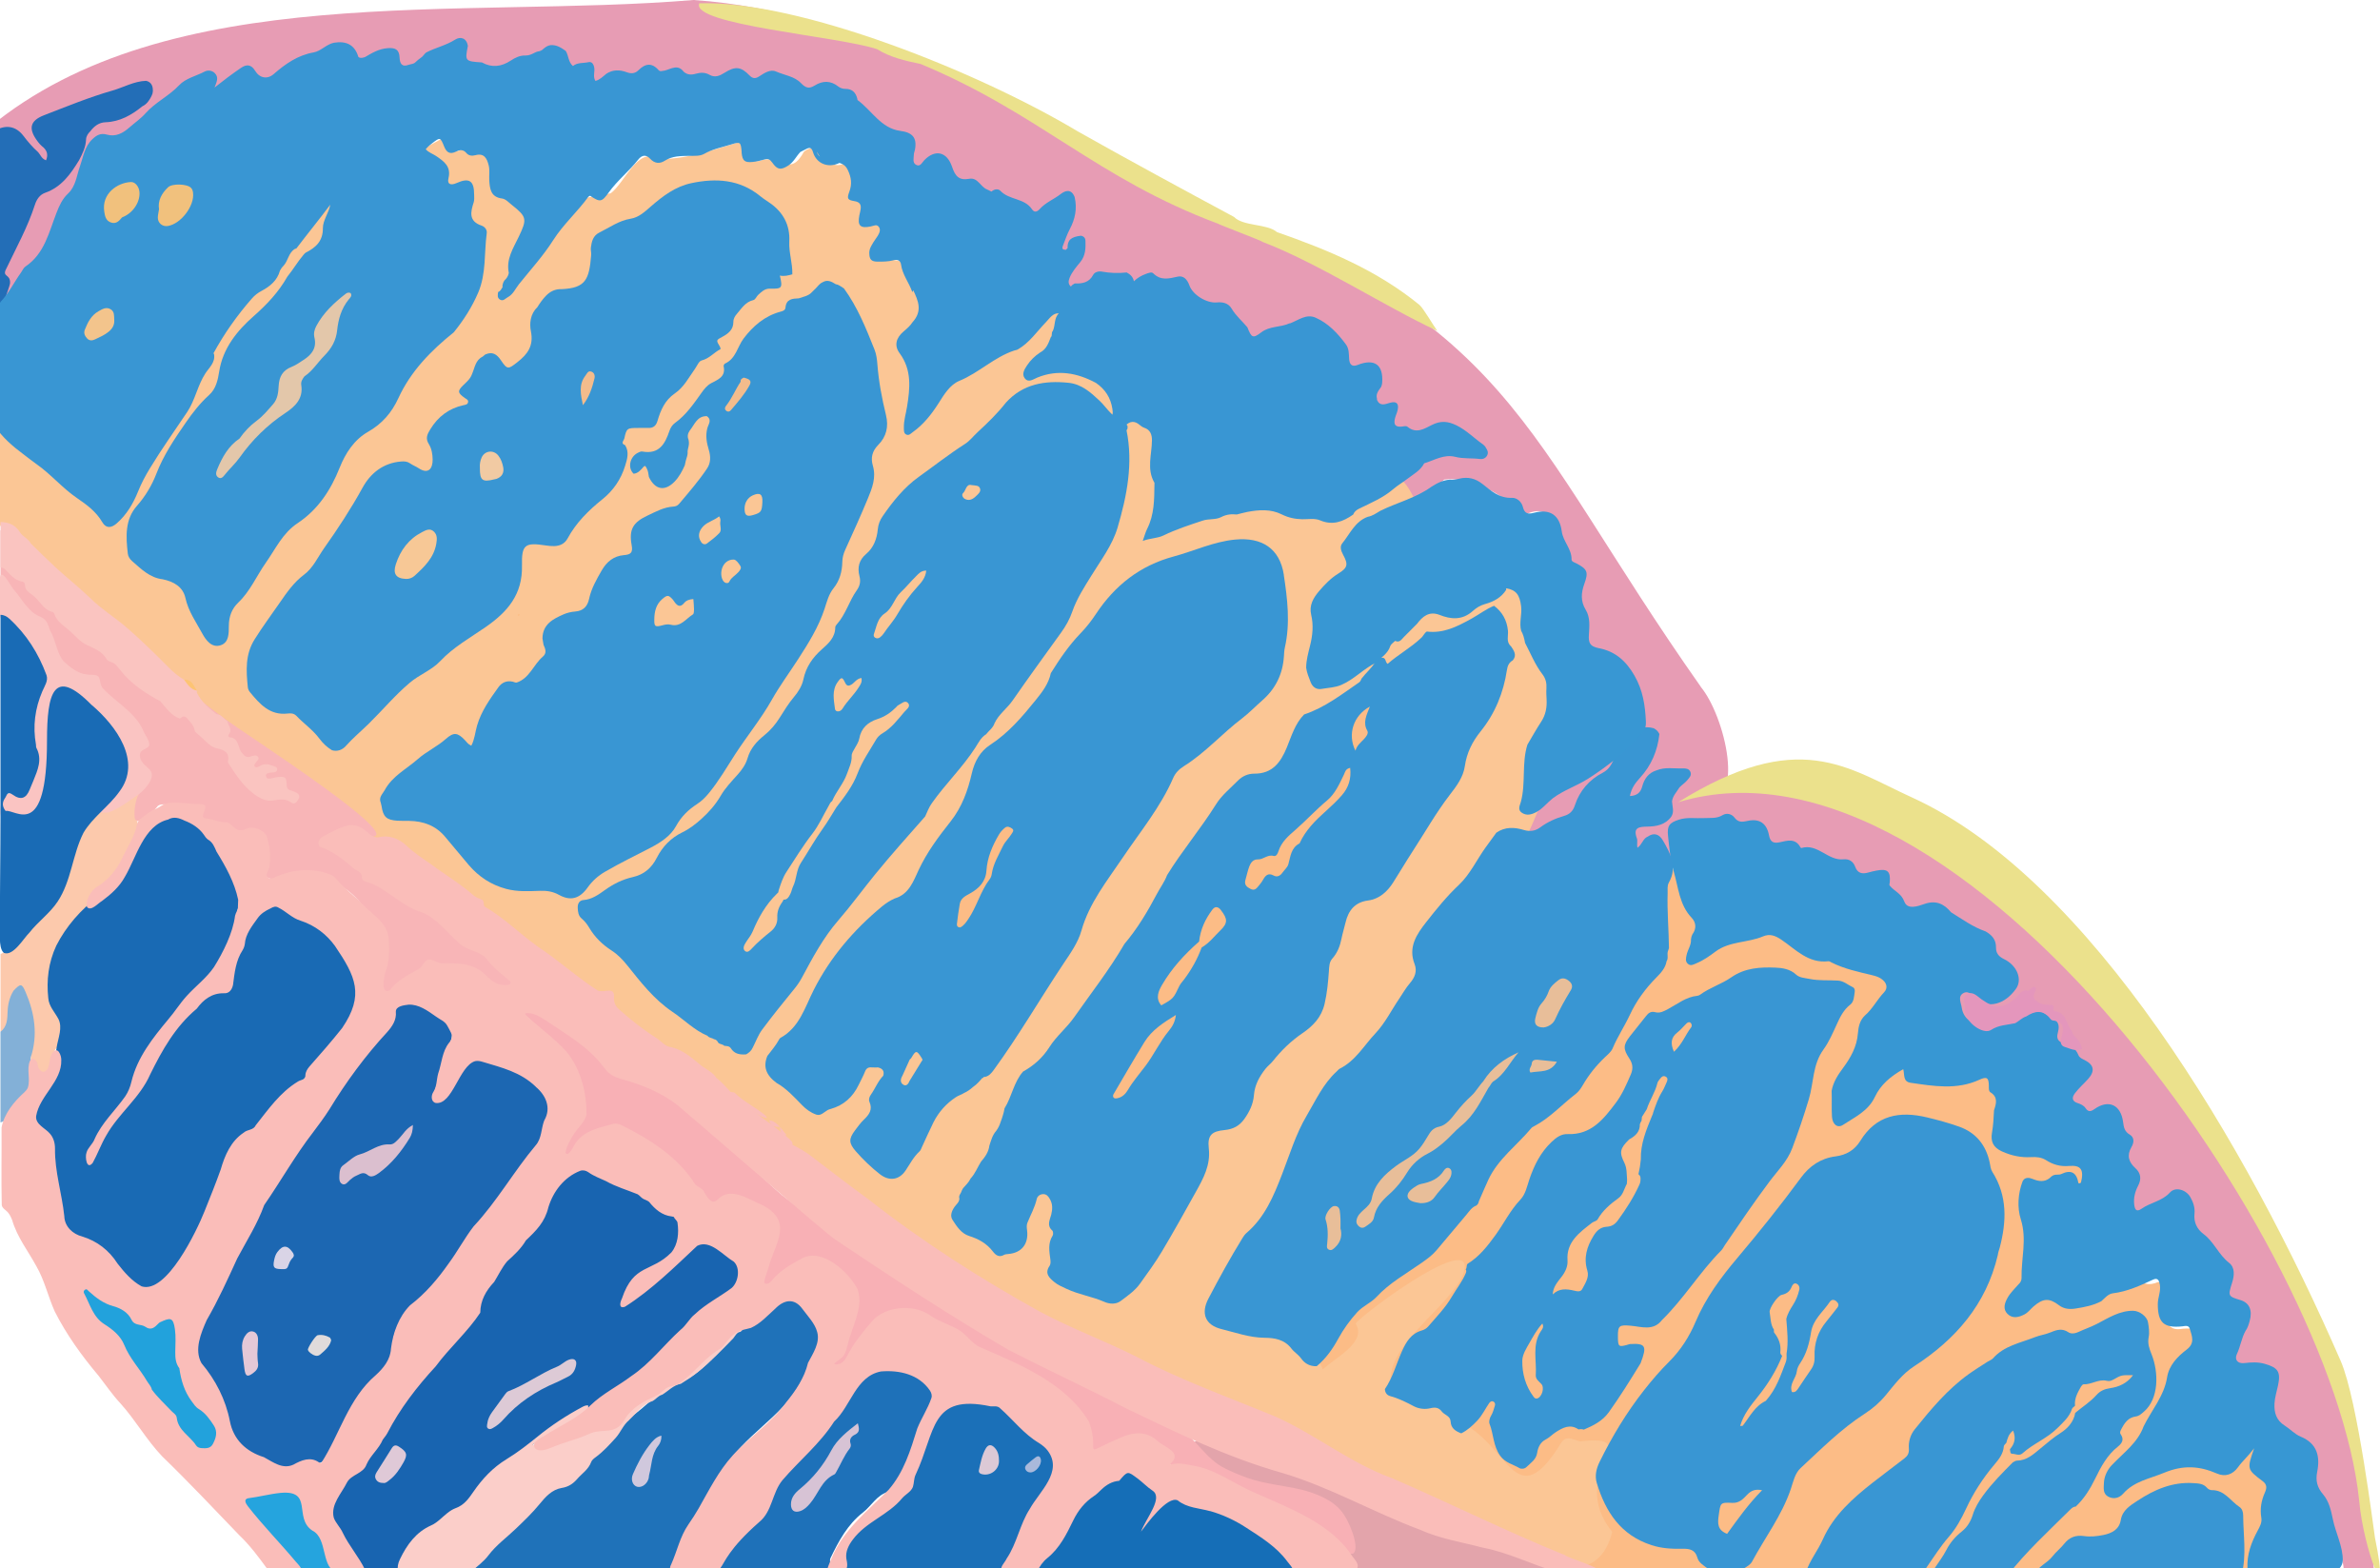 <?xml version="1.0" encoding="UTF-8"?> <svg xmlns="http://www.w3.org/2000/svg" id="Layer_1" version="1.1" viewBox="0 0 575.75 379.4"><g><path d="M5.78,41.56c-.23-.26-.41-.54-.54-.85.33.79.5,1.01.54.85Z" fill="#e79cb4"></path><path d="M411.45,166.14c-44.12-62.63-44.42-88.64-126.17-118.12C248.48,27.4,210.16,2.87,167.79,0,111.65,4.68,40.8-5.08-2.71,30.91c-.07,16.05.77,22.99.45,29.42.03.43.93,37.58,1,39.05.04.88,72.06-65.83,84.91-67.18,12.05-1.27,80.93-9.51,100.2-5.82,15.19,2.91,62.03,34.05,72.7,45.55-4.17-4.49,61.85,60.65,86.34,49.94,0,0,6.49-5.86,6.49-5.86,5.6-.8,13.92,3.18,16.87,6.92-.02,2.62,1.7,2.05,3.41,1.24,8.48-3.39,4.73,10.82,9.93,12.15,5.19,1.08-1.76,6.65,1.43,9.71.56,17.19,7.1,5.94,12.98,18.52,9.49,15.62-14.87,21.66-23.31,29.56-7.29,5.54-1.7-10.86-2.56-14.76-2.86,6.78.27,16.52-6.21,22.04,8.87.57,18.43-.4,21.58-9.61,6.93-3.68,8.26-14.23,16.3-15.17,4.17,2.13-9.6,15.37-9.99,17.8,5.62,6.93,17.97,3.28,22.05-.31,10.84,1.11,5.33-21.09-.44-27.96Z" fill="#e79cb4"></path></g><path d="M574.33,380.2h-7.31c-.33-8.21-8.14-14.16-10.63-21.47.67-2.92-15.79-23.26-15.98-29.58.22-3.95-1.71-19.8-8.13-22.63-10.32-7.08-23.29-11.08-22.01-12.73,2.85-3.77-2.22-19.94-5.66-21.8-6.48-1.38-10.12-7.5-7.55-10.04,3.12-4.05-16.41-1.01-16.51-4.79-1.96-7.13-7.57-9.62-11.29-14.96-1.38-2.31-54.93-34.5-60.67-33.59-5.63-.05-19.46.19-16.07-6.19,5.15-9.72,23.92-12.29,25.72-12.74,4.92-1.22,10.35-2.75,15.24-2.14,72.51,11.91,135.16,123.2,140.86,192.67Z" fill="#e79cb4"></path><path d="M548.59,357.92c-5.26-.91.25-5.61-1.09-8.54-3.57,1.07-16.99-13.88-15.33-19.39-2.22-1,5.96-9.33-4.1-8.57-8.71,1.61.57-14.06-6.83-10.99-8.12,2.53-14.05-19.78-12.51-23.97-.67-7.09-22.43-4.7-19.56-15.44.68-24.05-8.37-20.07-28.38-15.4-6.86,1.6-14.78-.6-3.38-14.32,4.47-5.95-10.79-12.55-14.45-14.25-10.92-6.65-19.18-6.05-25.9-3.26-5.19,2.16-3.18-13.58-11.46-15.2-7.34,15.74-35.67,55.59-54,82.8-9.68,13.27-37.75,25.91-41.73,46.91.77-4.07,59.95,41.13,71.17,41.23,5.37.05,29.47,3.69,55.88.65,16.72-1.93,51.84,3.89,109.03.03,4.53-.31,7.26-21.76,2.65-22.31Z" fill="#fcbc86"></path><path d="M390.01,370.56c-11.37-14.1,8.88-23.79-7.83-21.87-3.47-1.2-3.7-1.19-5.46,1.84-10.46,15.78-11.96-1.67-23.93-6.69-3.17-5.53-11.45-3.31-16.13-7.48-2.57-10.12,12.04-18.42,16.9-27.2,5.85-13.32-23.17,7.99-25.62,10.99,2.84,4.55-4.96,8.28-7.93,11.1-4.62-11.15-17.63-6.71-17.49-18.06,13.22-31.78,38.77-52.75,48.41-83.9,12.52-9.5,34.65-52.91,26.23-75.14-5.9-15.6-29.48-24.76-31.97-28.72-2.76-2.38-3.86-9.14-7.88-10.28-7.78-.83-46.99-28.09-60.66-35.87-15.52-8.84-38.38-2.29-42.25-6.02-4.55-8.54-5.83,3.23-13.37-6.14-.19-7.73-13.16-.64-6.55-9.61,2.15-5.1-5.99-1.07-4.39-5.59.24-1.17.35-2.73-1.06-3.16-3.31-2.2,1.12-7.93-4.56-9.36-4.94,2.78-5.8-6.14-9.99-2.7-3.38,6.23-5.62.93-10.08,2.01-4.39,1.8-1.58-5.43-5.89-4.25-6.23,1.89-13.22,4.28-19.36,3.96-4.91-3.04-8.01,5.85-11.42,8.34-10.35,1.85-6.83.8-14.94,8.4-4.43,2.04-5.01,2.08-3.65-1.26.01-2.57-4.59-4.65-6.92-6.18-4.47-3.45.13-10.47-7.84-11.04-3.71-2.23-4.07,3.23-5.84-3.94C103.23,34.94,5.31,91.65-1.39,100.28c-.25,5.7-.56,9.65-.13,23.34,9.18,23.12,44.13,45.33,59.84,58.22,86.24,65.36,165.77,139.44,272.21,174.29,16.67,5.46,53.45,38.63,59.49,14.43Z" fill="#fbc695"></path><path d="M565.86,379.4h-22.17c-.18-3.3.92-6.28,2.45-9.1.55-1.02,1.1-1.99.9-3.17-.36-2.13,0-4.15.87-6.09.48-1.08.53-1.93-.53-2.73-3.84-2.89-3.82-2.91-2.08-7.96-1.46,1.93-2.84,3.1-3.89,4.57-1.31,1.81-3.14,2.39-5.06,1.55-4.3-1.87-8.19-2.12-12.83-.2-3.5,1.45-7.23,2.02-9.92,5.07-.89,1.01-2.24,1.42-3.58.71-1.34-.71-1.1-2.09-1.06-3.26.05-1.41.6-2.71,1.45-3.84.21-.28.46-.52.7-.77,2.72-2.85,6.05-5.22,7.46-9.14,1.93-3.93,4.95-7.31,5.68-11.86.46-2.89,2.49-5.01,4.71-6.69,2.1-1.58,1.3-3.26.78-5.04-.27-.93-1.06-.69-1.74-.61-4.55.49-6.01-.87-6-5.4,0-1.58.77-3.04.5-4.64-.16-1-.48-1.81-1.66-1.25-3.13,1.46-6.24,2.88-9.73,3.31-1.11.14-1.92,1.14-2.76,1.9-1.95,1.04-4.1,1.44-6.24,1.78-1.4.22-2.79.13-3.99-.78-2.4-1.81-3.83-1.75-6.21.3-.72.62-1.29,1.44-2.15,1.89-1.39.73-2.9,1.1-4.12-.11-1.17-1.16-.71-2.59,0-3.87.68-1.23,1.71-2.19,2.62-3.24.48-.42.8-.96.78-1.59-.1-4.71,1.35-9.34-.18-14.18-.9-2.84-.71-6.19.44-9.22.12-.24.3-.44.51-.6.86-.46,1.63-.04,2.44.25,1.47.53,2.85.43,3.99-.78.2-.15.41-.27.64-.36.57-.19,1.24,0,1.75-.24,2.36-1.12,3.69-.42,4.16,2.12.05.26.42.1.63-.07.75-3.1.01-4.26-2.91-4.01-2.11.18-3.89-.33-5.6-1.44-1.1-.67-2.31-.77-3.54-.7-2.47.14-4.72-.33-7.03-1.36-2.25-1-2.8-2.52-2.45-4.54.31-1.81.41-3.62.49-5.43.54-1.61,1.01-3.18-.87-4.35-.43-.27-.38-.92-.38-1.46-.01-2.08-.44-2.43-2.33-1.56-5.45,2.49-11.01,1.53-16.59.72-1.87-.27-1.43-1.85-1.79-3.29-3.04,1.7-5.48,3.76-6.86,6.71-1.61,3.43-4.84,4.86-7.67,6.74-1.37.91-2.59-.09-2.71-1.95-.13-2.08,0-4.17-.08-6.26.37-2.11,1.51-3.85,2.75-5.52,1.88-2.54,3.37-5.19,3.61-8.46.12-1.53.46-3.1,1.69-4.25,1.85-1.59,2.93-3.83,4.62-5.59,1.03-1.08.66-2.4-.69-3.3-.67-.45-1.39-.67-2.16-.85-3.36-.82-6.76-1.52-9.88-3.1-.23-.12-.49-.31-.72-.28-4.89.58-7.92-2.88-11.44-5.25-1.38-.92-2.72-1.47-4.36-.77-3.73,1.59-8.12,1.13-11.52,3.68-1.44,1.08-2.87,2.1-4.55,2.8-.75.31-1.41.78-2.13.16-.68-.6-.47-1.38-.3-2.18.28-1.27,1.14-2.36,1.05-3.73.04-.42.15-.81.33-1.19,1.04-1.41.93-2.88-.19-4.06-2.95-3.11-3.18-7.29-4.28-11.05-.82-2.77-1.1-5.79-1.41-8.73-.26-2.46.32-3.2,2.7-3.95,1.97-.62,3.97-.25,5.96-.36,1.54-.09,3.08.18,4.55-.72.95-.58,2.18-.31,2.85.58.92,1.22,1.86,1.11,3.18.82,2.88-.64,4.64.58,5.19,3.5.3,1.59,1.08,1.99,2.57,1.67,1.85-.4,3.82-1.06,5.04,1.24.07.12.2.15.21.15,3.95-1.19,6.42,3.13,10.18,2.73,1.34-.14,2.37.49,2.85,1.81.57,1.57,1.68,1.8,3.15,1.39.66-.19,1.35-.35,2.03-.48,2.66-.5,3.4.18,3.18,2.86-.02.26-.18.57-.03.76,1.07,1.36,2.81,1.85,3.55,3.88.73,2.02,3.19,1.17,4.87.58,2.73-.96,4.73-.06,6.43,2.01,2.71,1.67,5.29,3.57,8.34,4.62,1.53.86,2.57,1.99,2.54,3.91-.02,1.3.6,2.15,1.9,2.78,3.22,1.54,4.55,4.95,2.92,7.22-2.7,3.76-6.66,4.86-9.55,2.42-.88-.75-1.81-2.07-3.09-1.43-1.54.77-.63,2.38-.47,3.55.42,3.09,3.53,4.86,6.42,3.68,1.53-.63,3.2-.79,4.67-1.57,1.07-.49,2.03-1.21,3.19-1.5,1.18-.13,2.3-1.25,3.49-.55,1.69,1,3.45,1.93,5.01,3.12.87.67.74,1.92.46,2.94-.39,1.4.12,2.13,1.46,2.51,1.56.43,2.87,1.2,3.51,2.82.28.7.94.93,1.57,1.26,2.23,1.14,2.49,2.65.8,4.54-1.04,1.16-2.23,2.19-3.18,3.44-.82,1.07-.74,1.95.64,2.4.77.25,1.47.56,1.93,1.24.65.96,1.26.83,2.15.2,3.4-2.4,6.38-1.05,6.92,3.16.16,1.27.35,2.28,1.6,3.02,1.19.7,1.04,1.97.42,3.02-1.18,2.01-.68,3.62.93,5.08,1.36,1.22,1.52,2.67.69,4.25-.74,1.42-1.14,2.91-.96,4.52.13,1.13.46,2,1.78,1.07,2.16-1.53,4.95-1.81,6.88-3.94,1.3-1.45,3.86-.69,4.9,1.09.7,1.21,1.17,2.55,1.03,3.98-.22,2.1.55,3.76,2.19,4.99,2.53,1.89,3.65,5,6.17,6.96,1.48,1.15,1.28,3.11.72,4.86-1.01,3.17-.97,3.25,2.05,4.16,2.14.65,2.94,2.45,2.21,5.06-.23.83-.48,1.68-1,2.39-.98,1.75-1.22,3.77-2.08,5.58-.62,1.29.07,2.4,1.82,2.2,1.64-.19,3.25-.29,4.9.18,3.24.92,3.93,1.94,3.22,5.25-.31,1.44-.77,2.84-.85,4.34-.12,2.25.45,4.08,2.48,5.36,1.32.83,2.43,2.08,3.84,2.66,4.02,1.65,4.75,4.82,4.01,8.51-.44,2.2.02,3.81,1.44,5.48,1.43,1.68,1.91,3.89,2.35,6.01.67,3.31,2.46,6.59,2.39,9.98-.02.73-.33,1.43-.85,1.95Z" fill="#3797d3"></path><path d="M421.94,379.4h-8.88c-.95-.74-2.1-1.34-2.45-2.61-.53-1.94-1.93-2.18-3.64-2.14-2.52.05-4.98-.07-7.46-.88-7.41-2.4-11.08-7.99-13.21-14.95-.55-1.8-.17-3.51.7-5.27,3.01-6.11,6.48-11.86,10.71-17.25,1.94-2.47,3.96-4.81,6.17-7.01,2.75-2.75,4.81-6.02,6.3-9.54,2.45-5.78,6.1-10.71,10.09-15.43,5.33-6.31,10.49-12.76,15.38-19.41,2.11-2.88,4.82-4.72,8.41-5.18,2.56-.33,4.6-1.52,5.97-3.75,3.84-6.26,9.52-7.27,16.14-5.68,2.63.63,5.24,1.34,7.77,2.24,4.09,1.45,6.52,4.5,7.4,8.73.16.76.19,1.52.63,2.21,3.67,5.8,3.45,11.99,1.79,18.32-.15.59-.41,1.15-.46,1.76-2.79,11.96-10.22,20.46-20.26,26.95-2.86,1.85-4.8,4.51-6.9,7.04-1.47,1.77-3.14,3.2-5.06,4.44-5.73,3.7-10.52,8.54-15.49,13.14-1.4,1.29-1.79,3.35-2.4,5.15-2.16,6.32-6.2,11.63-9.32,17.43-.43.8-1.22,1.21-1.96,1.67Z" fill="#3996d3"></path><path d="M96.25,380.2h-7.84c-1.41-.54-1.94-1.86-2.75-2.98-1.99-2.75-3.47-5.8-5.31-8.64-.8-1.22-1.28-2.57-.87-3.95.98-3.28,2.5-6.46,5.29-8.43,3.2-2.26,4.69-5.6,6.73-8.62,5.61-10.67,13.97-19.23,21.72-28.26,1.05-1.22,1.95-2.41,2-4.1.03-.96.38-1.87.89-2.7,3.29-5.35,7.19-10.24,11.56-14.73,1.76-1.81,3-3.74,3.74-6.14,1.13-3.7,3.34-6.64,6.65-8.75,1.63-1.04,3.19-1.19,4.9-.2,3.24,1.88,6.73,3.25,10.16,4.76.65.32,1.23.76,1.86,1.11.41.22.79.48,1.17.75.49.5,1.14.76,1.71,1.15,1.41,1.49,3.27,2.2,5.09,2.99,2.07,2.16,2.16,6.73.13,9.33-1.36,1.75-3.07,3.05-5.15,3.88-3.43,1.37-5.74,3.8-6.92,8.02,6.46-4.49,11.53-9.78,17.12-14.45,1.15-.69,2.31-.6,3.49-.07,2.24,1.01,4.24,2.42,6,4.09,1.91,1.81,2.07,4.16.67,6.41-.56.91-1.3,1.68-2.21,2.17-6.79,3.7-11.5,9.67-16.72,15.11-3.44,3.59-7.54,6.41-11.76,9-1.78,1.1-3.2,2.69-5.1,3.6-5.16,2.82-10.18,5.82-14.59,9.79-1.67,1.5-3.73,2.54-5.6,3.82-2.84,1.95-5.19,4.35-7.07,7.21-1.22,1.85-2.76,3.25-4.68,4.41-3.11,1.88-6.02,4.1-8.98,6.22-1.92,1.38-3.13,3.47-4.01,5.69-.35.88-.56,1.84-1.34,2.49Z" fill="#1864b0"></path><path d="M502.16,364.45c-.68,0-1.1.48-1.52.9-4.76,4.74-10.8,10.28-14.87,15.66-9.06,0-41.9-.79-48.87-.79.95-2.81,2.86-5.13,4.05-7.81,2.6-5.86,7.27-9.97,12.09-13.76,2.49-1.96,5.09-3.86,7.61-5.82.83-.64,1.21-1.27,1.13-2.4-.12-1.66.34-3.31,1.4-4.64,3.93-4.88,7.93-9.69,13.07-13.38,1.48-1.06,3.04-2.02,4.57-3.01.44-.28.99-.45,1.32-.82,2.68-3.04,6.56-3.7,10.06-5.09,1.29-.51,2.71-.69,3.98-1.23,1.44-.61,2.74-.96,4.17.01.78.53,1.84.23,2.52-.09,1.48-.69,3.03-1.21,4.49-1.97,2.71-1.41,5.4-3.16,8.66-3.13,1.53.01,3.36,1.36,3.61,2.79.2,1.18.39,2.45.16,3.6-.3,1.57.16,2.79.73,4.21,1.65,4.15,1.86,10.59-1.89,13.82-.61.52-1.15,1.04-1.97,1.15-1.87.26-2.76,1.64-3.53,3.15-.21.4-.39.76-.08,1.2.84,1.21.29,2.15-.68,2.92-2.62,2.05-4.13,4.92-5.53,7.79-1.24,2.53-2.67,4.84-4.72,6.76l.04-.02Z" fill="#3996d3"></path><path d="M175.11,355.83c-3.09,4.89-5.84,10.02-8.89,14.96-1.61,2.7-2.37,5.8-3.82,8.61-.49.92-1.32,1.29-2.34,1.3-14.76.02-29.55,0-44.32,0-3.93,0-.68-2.68.64-4,4-4.39,8.8-7.96,12.66-12.47.89-1.07,1.76-2.19,2.88-3.03,2.64-1.75,5.95-2.2,7.94-4.93,2.93-3.79,6.8-6.81,9.64-10.68.72-1.08,1.65-1.97,2.77-2.62,4.23-2.68,7.2-6.99,12.09-8.47,5.17-2.11,8.83-6.87,12.61-10.71.99-1.08,1.95-2.07,3.24-2.75,1.91-1.04,3.75-2.53,5.35-4.1,1.54-1.76,3.64-3.22,6.08-2.97,1.97.16,2.89,2.32,4.04,3.72,5.98,6.1.95,10.98-2.14,16.97-4.48,8.4-13.99,12.61-18.36,20.99l-.09.17Z" fill="#1f72b9"></path><path d="M.12,139.87c0-.87,0-10.72,0-11.59,18.56,11.77,23.9,23.21,54.79,45.99,4.63,3.41,46.7,30.46,33.65,27.94-20.78-5.84,1.88,12.51,10.12,15.56,5.51,4.81,31.33,17.27,26.59,22.83-7.16-2.3-20.01-8.51-27.42-1.85-14.85,12.7,3.16-15.83-17.26-25.44-4.16-6.34-16.89,3.72-16.88-3.26.84-3.11.68-9.89-4.01-8.87-3.49-.31-10.54-1.23-11.74-4.84.12-1.25-.81-1.09-1.57-1.17-2.69.44-7.56-1.62-8.45.1-7.58,8.45-9.35-.84-3.02-6.52,2.19-2.62-17.37-11.15-11.05-13.01-9.44-15.69-14.85-18.86-23.74-35.87Z" fill="#f8b5b7"></path><path d="M241.88,339.53c1.26.92,2.54,1.85,3.47,3.1,1.89,2.57,4.42,4.33,7.13,5.84,1.08.61,1.62,1.4,2.11,2.46.76,1.62.62,3.37,1.01,5.04.18.78-.41,1.45-.9,2.08-2.32,3.01-4.6,6.05-6.33,9.46-.23.46-.51.92-.66,1.41-1.24,4.1-3.07,7.89-5.68,11.29h-38.14c-1.65-5.65,1.39-9.27,5.47-12.32,2.92-2.18,5.87-4.29,8.49-6.84.76-.74,1.46-1.47,1.71-2.54.96-4.07,2.82-7.81,4.24-11.72,2.71-7.49,5.68-9.2,13.68-8.09,1.16.24,2.13,1.6,3.5.56.34-.06.7-.16.91.26Z" fill="#1b70b8"></path><path d="M173.06,380.2c-.2-2.83,1.47-4.68,3.37-6.41.45-.41,1.09-.65,1.41-1.13,1.65-2.47,3.43-4.79,6-6.41.72-.45,1.06-1.31,1.25-2.21.26-1.18.71-2.31,1.22-3.43,1.99-4.42,5.47-7.53,9.07-10.54.54-.45,1.18-.81,1.47-1.45,1.47-3.23,3.92-5.72,6.23-8.32.71-.79,1.3-1.64,1.57-2.67.39-1.51,1.41-2.57,2.49-3.59.38-.36.95-.57,1.2-.98,1.41-2.31,3.89-2.37,6.1-2.98.48-.13,1.08-.14,1.54.04,2.51.95,4.99,1.98,7.47,2.97,1.72.69,2.29,2.02,2.09,3.77.88,1.67-.15,3.08-.83,4.38-1.69,3.24-2.77,6.69-4.01,10.09-1.31,3.57-2.69,7.13-5.88,9.56-2.74.79-4.01,3.4-6.09,5.01-3.68,2.85-5.85,6.91-7.84,11.05-.19.4-.03.86-.08,1.29-.04.83-.54,1.41-1.09,1.96h-26.65Z" fill="#1e71b9"></path><path d="M152.2,343.53c-1.45,1.16-2.04,2.96-3.28,4.32-1.52,1.67-3.02,3.33-4.85,4.67-.41.3-.89.68-1.05,1.13-.65,1.81-2.25,2.8-3.42,4.15-.99,1.14-2.1,1.88-3.71,2.14-2.33.38-3.93,2.14-5.35,3.89-1.76,2.16-3.75,4.05-5.75,5.97-2.22,2.14-4.77,3.96-6.66,6.48-1.12,1.49-2.72,2.62-4.11,3.91h-17.76c-.17-1.06.01-2.03.49-3.01,1.69-3.51,3.88-6.56,7.58-8.2.82-.36,1.47-.89,2.13-1.45,1.18-1.01,2.31-2.17,3.78-2.71,2.02-.73,3.13-2.28,4.26-3.93,2.17-3.15,4.7-5.87,8.06-7.92,2.63-1.6,5.09-3.52,7.52-5.48,3.32-2.7,6.93-5.08,10.73-7.11.47-.25.92-.47,1.47-.41.17,1.36-.43,1.94-1.65,2.72-2.14,1.37-4.89,1.74-6.51,3.92-.27.37-.67.61-1.11.6-1.77-.03-2.71,1.31-4.22,2.33,2.14.05,3.83-.09,5.39-1.18.79-.55,1.7-1.21,2.89-.71.61.26,1.14-.29,1.63-.65,1.5-1.1,3.43-1.21,5.01-2.14.32-.19.89-.19,1.26-.04,2.39.94,4.08-.38,5.07-2.1,1.99-3.43,5.36-4.73,8.58-6.32.64-.32,1.23-.5,1.53-1.23.3-.73.98-.98,1.72-.94,1.26.07,2.13-.56,2.93-1.42,1.58-1.67,3.83-2.68,4.78-4.98.15-.35.61-.67,1-.8,2.61-.88,4.11-3.1,5.92-4.91,1.24-1.24,2.58-1.96,4.36-1.65-.57.57-1.14,1.13-1.71,1.7-.94.11-1.24.93-1.73,1.54-2.73,2.82-5.44,5.64-8.5,8.13-1.34,1.09-2.76,2.01-4.22,2.91-1.83.33-3.02,1.75-4.52,2.64-.94.24-1.48,1.07-2.28,1.52h0c-2.48.81-3.92,2.93-5.71,4.6Z" fill="#fbcec9"></path><path d="M492.14,380.88c.9-2.01,3.1-2.72,4.37-4.38.84-1.09,1.98-1.96,2.83-3.04,1.27-1.61,2.83-2.17,4.82-1.88,1.56.22,3.13.05,4.67-.26,2.07-.42,3.84-1.34,4.22-3.65.39-2.38,2.37-3.54,3.97-4.6,4.05-2.68,8.47-4.64,13.55-4.3,1.22.08,2.43.08,3.33,1.14.26.3.75.57,1.13.56,3.11-.06,4.54,2.62,6.71,4.06.67.44.91,1.25.91,2.08.02,4.76.85,9.54-.36,14.27h-50.16Z" fill="#3996d3"></path><path d="M.12,230.78c.59-.21,1.09-.58,1.44-1.08,1.72-2.47,4.33-4.23,5.66-7.01.78-1.62,2.32-2.33,3.79-3.01,1.38-.64,2.28-1.65,2.74-2.97,1.45-4.16,2.79-8.35,4.17-12.53.94-3.05,3.66-4.74,5.5-7.09,1-1.28,2.2-2.43,3.38-3.58,1.65-.5,3.53-.22,4.94-1.61.48-.47,1.28-.38,1.82.23-1.1,1.67-1.4,6.69-.52,6.26,1.24,2.85-.72,5.03-1.83,7.19-1.84,3.58-3.64,7.25-7.32,9.58-1.57.99-2.56,2.79-2.86,4.78-.39,1.19-1.13,2.14-1.98,3.02-4.45,4.68-6.8,10.14-6.42,16.7.11,1.97.51,3.65,1.85,5.23,2.23,2.64,1.59,7.17-1.05,8.87-.56,1-.86,2.05-.78,3.21.03.42.01.87-.08,1.28-.32,1.36-1.35,2.31-2.42,2.27-1.33-.05-3.07-1.08-2.94-2,.63-4.36.49-13.93-1.29-17.94-.35-.78-.75-2.19-1.8-.43-1.64,1.85-1.07,4.27-1.68,6.38-.37,1.29-.13,3.11-2.31,3.06v-18.81Z" fill="#fcc9ac"></path><path d="M288.95,348.8c2.54-1.85,8.82.99,12.05,2.2,6.35,2.83,12.97,2.81,19.61,4.97,9.78,3.54,47.2,18.34,49.17,19.12,6.99,2.65,17.85,6.05,8.96,6.17-11.62-.09-40.33-.78-51.92-1.1-7.79-.06-16.23-15.12-21.22-16.4-3.68-1.35-18.14-10.26-16.7-14.9l.05-.06Z" fill="#e3a4ab"></path><path d="M.61,74.06c-.53,1.36-.39,1.91-.49,3.37-.05.74.16,3.01-.72,3.14,0-16.02-.8-32.84-.8-48.86,2.72-1.65,5.22-1.28,7.09,1.18,1.06,1.4,2.18,2.71,3.48,3.87.62.65.88,1.65,1.97,2.02.61-1.45.18-2.55-1.03-3.45-.33-.29-.62-.61-.88-.96-2.39-3.08-2.15-5.11,1.41-6.49,5.47-2.11,10.92-4.36,16.55-5.97,2.71-.78,5.24-2.26,8.15-2.36.98.22,1.48.86,1.61,1.82.07.43.05.85-.06,1.27-.27.78-.7,1.48-1.21,2.12-.35.4-.76.73-1.24.95-2.61,2.12-5.44,3.74-8.91,3.86-1.62.06-2.75.96-3.68,2.18-.55.55-1,1.17-1.03,1.98-.07,1.84-.86,3.43-1.68,5.01-2.05,3.35-4.26,6.51-8.23,7.9-1.29.45-2.05,1.6-2.46,2.87-1.73,5.38-4.46,10.31-6.88,15.38-1.24,2.26,1,1.24.86,3.62-.04.69-1.67,4.86-1.82,5.53Z" fill="#236eb7"></path><path d="M33.51,192.18c-1.47.98-6.38,4.73-8.09,4.37-1.12-.22-16.07,2.26-19.26,3.84-4.55,2.36-8.02-3.47-4.87-7.96.96-1.01,2.97-.32,4.12-1.22,1.71-1.52,2.31-4.07,2.66-6.27.36-3.07-1.05-6.33-.8-9.48-.03-3.58,1.66-6.82,2.32-10.26.39-2.72-.82-5.37-2.29-7.84-1.83-3.52-5.44-4.62-7.19-8.04-.5-1.41-.15-4.41-.19-5.99.03-.95-.18-3.26.19-4.12.77-1.09,2.69,2.99,3.32,3.53,1.92,2.2,3.31,5.17,6.14,6.37,1.62.62,1.99,1.72,2.54,3.41,1.42,2.29,1.58,5.52,3.31,7.48,1.56,1.46,3.49,2.96,5.55,3.15.93.18,2.45-.18,3,.71.27.67.3,2.06.94,2.67,3.07,3.31,7.8,5.79,9.69,10.09.43,1.16,1.55,2.36,1.5,3.58-.07.76-1.33.93-1.9,1.54-.65.69-.34,1.87.21,2.61.57.85,1.57,1.38,2.11,2.24.98,1.71-1.39,4.3-2.88,5.5l-.14.11Z" fill="#fac4c2"></path><path d="M72.74,380.2c-1.34-.96-2.55-2.01-3.46-3.46-1.05-1.69-2.54-3.11-3.94-4.46-2.69-2.61-4.57-5.89-7.35-8.38-.54-.48-1.03-1.01-.77-1.79.27-.82,1.08-.81,1.74-.9,1.03-.14,2.08-.17,3.12-.2.87-.03,1.7-.12,2.52-.5,1.97-.92,4.1-.69,6.16-.55,1.65.12,3.57,2.44,3.21,4.17-.65,3.08.61,4.79,3.27,5.93.55.24,1.07.74,1.11,1.37.15,3.08,1.98,5.73,2.23,8.78h-7.84Z" fill="#25a4de"></path><path d="M7.42,255.86h0s0-.01,0-.01c1.79-5.46.98-10.72-1.23-15.87-.91-2.11-1.2-2.14-2.93-.31-.94,1.56-1.35,3.21-1.42,5.07-.06,1.71-.08,3.63-1.73,4.85v21.94c.38-.19.97-.27,1.12-.57,1.48-2.89,3.74-5.13,5.93-7.44.49-.51.68-1.18.51-1.94-.41-1.89-.15-3.81-.26-5.72Z" fill="#83b0d7"></path><path d="M365.94,159.75c-.9.52-1.25,1.32-1.4,2.34-.83,5.49-2.87,10.5-6.36,14.83-2.02,2.51-3.36,5.2-3.82,8.41-.38,2.65-1.99,4.81-3.57,6.85-3.4,4.41-6.12,9.25-9.15,13.9-1.61,2.47-3.09,5.02-4.68,7.49-1.32,2.06-3.27,3.91-6,4.26-3.22.42-4.8,2.44-5.48,5.41-.29,1.27-.7,2.51-.95,3.79-.36,1.82-.99,3.47-2.25,4.88-.72.81-.73,1.9-.8,2.96-.19,2.68-.43,5.32-1.05,7.98-.76,3.27-2.83,5.36-5.35,7.08-2.77,1.89-5.1,4.15-7.16,6.75-.54.68-1.27,1.2-1.8,1.88-1.46,1.87-2.59,3.89-2.78,6.35-.16,2.13-1.06,3.98-2.29,5.73-1.2,1.71-2.74,2.52-4.79,2.72-3.14.29-4.2,1.26-3.84,4.44.46,4.05-1.31,7.25-3.12,10.5-2.7,4.85-5.4,9.71-8.24,14.47-1.6,2.68-3.46,5.21-5.28,7.75-1.23,1.72-2.98,2.92-4.64,4.17-1.19.9-2.74.78-4.01.22-2.95-1.29-6.17-1.75-9.08-3.12-1.02-.48-2.1-.92-2.95-1.62-1.2-.99-2.5-2.09-1.19-3.96.26-.37.26-1.02.19-1.52-.26-1.97-.64-3.92.54-5.78.19-.29.15-1.04-.08-1.24-1.4-1.23-.58-2.56-.26-3.83.33-1.32.38-2.56-.32-3.78-.36-.63-.78-1.19-1.57-1.2-.79-.01-1.45.5-1.6,1.14-.46,2.06-1.5,3.88-2.27,5.8-.23.57-.16,1.19-.08,1.8.42,3.31-1.32,5.49-4.57,5.75-.34.03-.71.05-1,.21-1.2.68-2.02.07-2.69-.81-1.48-1.94-3.44-3.04-5.74-3.76-1.91-.6-3.02-2.32-4.04-3.91-.65-1.01-.17-2.2.52-3.17.45-.63,1.14-1.1,1.15-1.98-.11-.31-.06-.6.07-.88.22-.34.4-.71.54-1.1.08-.2.19-.38.32-.56.64-.74,1.37-1.4,1.78-2.31,1.12-1.18,1.67-2.72,2.52-4.07.98-1.13,1.83-2.32,2.02-3.86.41-1.25.73-2.55,1.64-3.57.48-.65.83-1.36,1.07-2.13.2-.53.39-1.07.55-1.61.18-.57.32-1.14.41-1.73,1.78-2.82,2.21-6.33,4.49-8.9,2.63-1.45,4.78-3.4,6.4-5.96,1.67-2.63,4.14-4.58,5.95-7.17,4.11-5.87,8.55-11.51,12.16-17.73,3.14-3.7,5.61-7.85,7.86-12.11.81-1.53,1.86-2.92,2.47-4.56,3.65-5.91,8.15-11.22,11.83-17.11,1.37-2.2,3.46-3.87,5.28-5.72,1.07-1.09,2.45-1.71,3.98-1.7,4.4.03,6.39-2.74,7.88-6.36,1.14-2.77,1.98-5.73,4.17-7.96,5-1.65,9.1-4.87,13.36-7.8.28-.19.39-.57.54-.88,1.05-1.38,2.41-2.5,3.33-4,.41-.67,1.05-1.17,1.96-1.01.64.25.46,1.08,1.02,1.45,2.55-2.25,5.57-3.88,8.04-6.22.57-.44.79-1.21,1.43-1.6,4,.5,7.29-1.18,10.68-3.04,1.88-1.03,3.59-2.37,5.59-3.19,2,1.5,3.09,3.47,3.36,5.98.14,1.29-.52,2.77.76,3.84.69,1.05,1.46,2.09.43,3.36Z" fill="#3996d3"></path><path d="M403.72,229.41c-.06.19-.13.38-.19.57-.36.82.17,1.77-.37,2.56-.27,1.63-1.36,2.79-2.43,3.88-2.65,2.68-4.84,5.62-6.45,9.08-1.28,2.74-2.98,5.28-4.16,8.09-.35.83-1.17,1.5-1.86,2.15-2.09,1.99-3.88,4.2-5.33,6.7-.47.82-1.05,1.66-1.79,2.22-3.36,2.58-6.23,5.8-10.05,7.79-.23.12-.48.24-.64.44-3.47,4.18-8.06,7.44-10.42,12.53-.79,1.71-1.52,3.46-2.28,5.18-.05.43-.27.75-.6,1.02-1.13.41-1.72,1.4-2.44,2.26-2.4,2.86-4.81,5.71-7.21,8.57-1.02,1.21-2.3,2.12-3.57,3.02-3.74,2.64-7.78,4.84-10.96,8.28-1.3,1.41-3.28,2.17-4.65,3.68-1.77,1.95-3.3,4.06-4.55,6.35-1.38,2.54-3.01,4.85-5.24,6.7-1.61.08-2.89-.62-3.78-1.88-.67-.94-1.7-1.53-2.33-2.37-1.71-2.24-4.12-2.6-6.51-2.62-3.64-.03-6.97-1.25-10.41-2.1-4.01-.99-5.01-3.85-3.18-7.35,2.6-4.98,5.31-9.9,8.26-14.69.27-.44.58-.89.97-1.22,4.4-3.75,6.54-8.88,8.55-14.07,1.87-4.82,3.36-9.84,5.99-14.28,2.19-3.7,3.99-7.73,7.27-10.72.26-.23.48-.54.78-.69,3.8-1.91,5.83-5.59,8.6-8.53,2.34-2.48,3.82-5.54,5.71-8.32.88-1.29,1.62-2.65,2.66-3.85,1.12-1.3,1.78-2.85,1.1-4.57-1.62-4.13.52-7.25,2.84-10.2,2.46-3.13,4.95-6.22,7.88-8.97,2.7-2.55,4.29-6.04,6.45-9.05.86-1.2,1.73-2.38,2.6-3.57,2.09-1.46,4.38-1.35,6.65-.66,1.47.44,2.76.26,3.94-.61,1.77-1.31,3.73-2.2,5.82-2.8,1.35-.39,2.14-1.16,2.6-2.58,1.15-3.51,3.48-6.18,6.75-7.87,1.46-.76,2.1-1.97,2.7-3.33,1.03-2.11,2.52-3.88,4.04-5.64,1.52-1.75,3.29-2.41,5.53-1.79.64.29,1.11.77,1.42,1.4-.43,4.03-1.95,7.61-4.69,10.6-1.13,1.24-2.09,2.5-2.44,4.41,1.68-.08,2.57-.8,2.97-2.3.49-1.85,1.5-3.29,3.43-3.9,2.09-.87,4.27-.41,6.42-.48.7-.02,1.45.05,1.79.79.4.87-.23,1.45-.73,2.05-.56.67-1.3,1.13-1.9,1.76-.65,1.1-1.65,2.03-1.8,3.4.08,1.24.6,2.51-.2,3.71-1.45,1.96-3.61,2.33-5.79,2.37-2.03.03-3.48.23-2.51,2.83.23.62-.06,1.36.14,2.29,1.13-.77,1.31-2.22,2.46-2.69,1.58-1.09,2.82-.58,3.69.91,1.87,3.19,3.58,6.42,1.45,10.19-.45.81-.27,1.69-.3,2.54-.14,4.47.28,8.93.32,13.39Z" fill="#3996d3"></path><path d="M355.01,305.73c2.86-1.76,4.86-4.32,6.8-7.01,2.02-2.8,3.55-5.95,5.95-8.48,1.31-1.38,1.63-3.24,2.21-4.95,1.17-3.42,2.71-6.53,5.39-9.07,1.14-1.08,2.32-1.94,3.86-1.88,5.7.22,8.69-3.6,11.67-7.56,1.58-2.1,2.58-4.48,3.62-6.86.63-1.46.46-2.64-.36-3.88-1.52-2.31-1.5-3.22.15-5.36,1.27-1.65,2.62-3.25,3.9-4.9.58-.75,1.18-1.2,2.21-.93,1.16.31,2.07-.21,3.13-.77,2.27-1.21,4.34-2.93,7.05-3.19.25-.02.51-.14.72-.29,2.32-1.71,5.16-2.54,7.49-4.17,3.31-2.31,7.01-2.51,10.7-2.36,1.61.06,3.54.32,5,1.69.81.76,2.08.81,3.24,1.04,2.33.48,4.62.26,6.92.41,1.39.09,2.36,1.04,3.53,1.58.45.21.55.67.49,1.11-.17,1.11-.15,2.4-1.09,3.13-1.65,1.28-2.49,3.07-3.3,4.86-.94,2.05-1.87,4.2-3.15,5.96-2.69,3.69-2.36,8.06-3.57,12.07-1.19,3.97-2.53,7.9-3.99,11.79-1.21,3.23-3.58,5.51-5.53,8.12-3.75,5.01-7.26,10.18-10.78,15.35-.29.43-.51.93-.87,1.29-5.21,5.25-9.05,11.67-14.34,16.84-2.11,2.75-5.01,1.6-7.61,1.38-2.67-.22-3.08-.07-3.06,2.56.02,2.65.11,2.71,2.9,1.88h.01c3.81-.22,4.18.46,2.57,4.65-2.45,4-4.92,7.98-7.65,11.8-1.57,2.19-3.76,3.26-6.08,4.25-.42-.16-.85-.13-1.28-.05-2.01-1.39-3.8-.43-5.48.65-.86.55-1.55,1.32-2.5,1.81-1.23.63-1.82,1.86-2.02,3.19-.24,1.65-1.55,2.43-2.58,3.44-.48.48-1.26.53-1.72.26-1.58-.92-3.41-1.26-4.65-2.98-1.71-2.38-1.58-5.22-2.58-7.75-.18-.47-.01-1.31.39-1.96.45-.72.64-1.6.91-2.42.11-.34.02-.73-.29-.93-.45-.29-.85-.03-1.1.33-.97,1.42-1.69,2.99-2.91,4.27-1.15,1.21-2.34,2.3-3.84,3.04-1.35-.51-2.49-1.2-2.57-2.87-.06-1.36-1.5-1.56-2.15-2.43-.71-.94-1.56-1.06-2.73-.78-1.34.33-2.85.15-4.04-.49-1.83-.97-3.66-1.89-5.66-2.43-.85-.23-1.27-.83-1.32-1.7,1.91-2.81,2.76-6.09,4.12-9.14,1.02-2.28,2.2-4.3,4.8-5.04.59-.17,1.13-.48,1.53-.94,2.01-2.35,4.19-4.56,5.76-7.26,1.1-1.88,2.48-3.6,3.34-5.63.14-.33.21-.65,0-.98.36-.36.11-.92.43-1.3Z" fill="#3996d3"></path><path d="M368.92,155.44c-.19-.99-.42-1.96-.93-2.84-.52-1.97.22-3.93-.01-5.9-.33-2.79-1.21-3.96-3.52-4.38-.04,0-.13.06-.13.09,0,.08.03.17.05.25-1.22,1.92-3.07,2.9-5.19,3.48-1.11.31-2.07.91-2.9,1.66-2.53,2.27-5.28,2.07-8.17.9-2.45-.88-3.99.43-5.34,2.22-1.03,1.06-2.08,2.11-3.13,3.14-.57.56-1.05,1.51-2.15.97-.41.42-1.02.78-1.18,1.28-.59,1.81-2.18,2.71-3.38,3.96-3.03,1.45-5.31,4.05-8.43,5.4-1.56.67-3.2.7-4.8.98-1.23.22-2.18-.42-2.65-1.64-.44-1.13-.91-2.25-1.08-3.47,0-1.84.51-3.59.94-5.36.62-2.47.87-4.94.27-7.47-.54-2.27.53-4.1,1.91-5.71,1.35-1.57,2.78-3.09,4.59-4.21,2.35-1.44,2.52-2.22,1.21-4.63-.5-.91-.82-1.94-.2-2.71,1.88-2.3,3.07-5.29,6.17-6.43,1.15-.19,2.07-.88,3.04-1.45,4.07-2.01,8.58-3.08,12.32-5.79,1.37-.88,2.8-1.64,4.48-1.74.79.08,1.56-.07,2.32-.25,2.09-.5,3.87-.07,5.6,1.29,2.09,1.65,4.09,3.49,7.14,3.35,1.2-.05,2.33.96,2.64,2.22.4,1.62,1.25,1.78,2.67,1.4,3.86-1.03,6.21.53,6.73,4.5.32,2.44,2.42,4.23,2.37,6.8,0,.53.69.69,1.16.93,2.66,1.39,2.97,2.09,1.93,4.96-.78,2.16-.93,4.2.32,6.24,1.16,1.9.9,4.05.78,6.11-.11,1.83.21,2.79,2.33,3.19,3.9.73,6.58,2.96,8.69,6.63,2.07,3.61,2.59,7.22,2.77,11.11.04.93-.06,1.73-.65,2.44-3.77,4.57-8.32,8.22-13.31,11.4-2.78,1.77-5.96,2.78-8.6,4.78-1.36,1.08-2.42,2.51-3.99,3.33-1.12.58-2.29.92-3.45.14-1.1-.73-.48-1.77-.25-2.61,1.24-4.54.17-9.34,1.59-13.86,1.1-1.85,2.15-3.75,3.33-5.55,1.11-1.68,1.42-3.5,1.31-5.45-.05-.87-.1-1.74-.04-2.6.08-1.26-.15-2.37-.95-3.41-1.82-2.35-2.89-5.12-4.27-7.72Z" fill="#3897d3"></path><path d="M310.58,139.08c-.98-6.42-5.33-9.19-11.83-8.55-5.2.51-9.86,2.75-14.8,4.08-8.14,2.19-14.26,6.99-18.84,13.93-1.11,1.67-2.34,3.25-3.74,4.69-2.8,2.89-5.03,6.21-7.16,9.6-.54,2.55-2.03,4.51-3.64,6.5-3.28,4.06-6.61,7.98-11.07,10.88-2.34,1.53-3.73,3.93-4.4,6.83-.96,4.19-2.38,8.19-5.15,11.69-2.89,3.65-5.68,7.38-7.7,11.68-1.28,2.72-2.33,5.91-5.8,6.93-1.12.49-2.14,1.16-3.08,1.93-6.81,5.65-12.48,12.24-16.51,20.18-2.16,4.25-3.46,9.11-8.1,11.64-.14.08-.22.26-.31.41-.78,1.43-1.84,2.65-2.82,3.94-1.05,2.56-.36,4.6,2.2,6.51,2.44,1.37,4.28,3.42,6.2,5.39.98,1.01,2.11,1.82,3.41,2.28,1.12.4,1.9-.6,2.79-1.1.22-.12.48-.19.73-.26,3.15-.89,5.34-2.88,6.75-5.8.53-1.09,1.11-2.15,1.56-3.27.31-.79.8-1.05,1.59-.98.51.04,1.03.01,1.55.01,0,0,.01,0,.02,0,1.07.26,1.56.88,1.24,2.01-1.31,1.32-1.93,3.09-2.99,4.57-.37.51-.59,1.19-.35,1.74.83,1.87-.06,3.08-1.33,4.29-.81.77-1.48,1.7-2.16,2.61-1.54,2.05-1.54,3.08.19,5.06,1.76,2.02,3.7,3.88,5.82,5.54,2.26,1.77,4.68,1.43,6.23-.9,1.06-1.59,1.93-3.3,3.37-4.62.3-.27.43-.74.61-1.12.92-1.96,1.78-3.95,2.75-5.89,1.26-2.5,3.07-4.54,5.42-6.09.61-.43,1.36-.59,1.97-1.01.83-.36,1.54-.89,2.22-1.49.85-.58,1.52-1.34,2.18-2.12.23-.03.36-.14.4-.32.06.02.12.02.18.04,1.05-.15,1.65-.92,2.22-1.69,6.04-8.29,11.18-17.17,16.86-25.7,1.67-2.51,3.53-5.08,4.35-8,1.89-6.71,6.2-12.02,9.95-17.6,4.27-6.34,9.18-12.26,12.26-19.35.53-1.23,1.46-2.13,2.6-2.85,5.18-3.24,9.22-7.89,14.06-11.56,1.71-1.3,3.23-2.9,4.87-4.33,3.25-2.83,4.98-6.41,5.25-10.71.04-.69.07-1.39.22-2.07,1.34-5.89.63-11.79-.26-17.61Z" fill="#3996d3"></path><path d="M185.58,270.49c-1.3-.25-2.43-.87-3.46-1.67-.55-.43-1.06-.86-1.8-.92-2.26-.2-3.23-1.67-3.59-3.73.34.06.8,0,1,.19,2.21,2.19,5.1,3.47,7.43,5.49.19.16.28.43.42.64Z" fill="#fabdb9"></path><path d="M188.7,272.59c-1.17-.02-2.38.03-2.58-1.57,1.13.08,1.82.87,2.58,1.57Z" fill="#fabdb9"></path><path d="M190.32,274.64c-1.29-.08-1.6-.94-1.61-2.03.54.68,1.07,1.36,1.61,2.03Z" fill="#fabdb9"></path><path d="M490.69,239.71c.32-.29.6-.65.97-.84.42-.22.98-.11.85.48-.18.86-1.1,1.56-.1,2.55.89.88,1.98,1.17,3.06,1.17.97,0,1.55-.07,1.25,1.14-.03.11.15.39.24.4,2.95.18,2.82,3.1,4.16,4.7.21.25.18.7.4.93,1.57,1.67,1.9,2.18,2.14,3.5-1.49.7-2.86-.09-4.2-.49-1.16-.35-1.02-1.52-.75-2.45.6-2.01.68-3.67-2.03-3.93-.27-.03-.51-.19-.66-.39-1.75-2.3-3.74-1.98-5.86-.59-1.02.31-1.73,1.13-2.64,1.62-1.98.45-3.99.41-5.87,1.64-1.63,1.07-5.09-1.12-5.95-3.4-.21-.56-.42-1.14-.38-1.77.08-1.22-.89-2.79.62-3.55,1.36-.68,2.45.64,3.43,1.32,3.3,2.3,5.01,2.29,8.16-.24.93-.75,1.47-2.32,3.15-1.81Z" fill="#e496bc"></path><path d="M433.49,336.73c-.73-1.93,1.02-3.32,1.19-5.05.07-.66.41-1.34.8-1.91,1.53-2.27,2.22-4.86,2.63-7.47.5-3.17,2.96-4.99,4.55-7.39.37-.56,1.01-.63,1.58-.11.53.47.69.96.2,1.57-.87,1.08-1.69,2.19-2.57,3.25-2.08,2.48-3.04,5.35-2.9,8.56.05,1.19-.21,2.2-.9,3.16-1.05,1.48-2.03,3.01-3.05,4.52-.34.49-.67,1.04-1.53.88Z" fill="#fcbc86"></path><path d="M426.27,360.49c-3.35,3.39-5.91,7.03-8.46,10.55-2.35-.9-2.32-2.5-2.03-4.47.43-2.97.28-3.18,3.23-3.02,1.81.1,2.69-.99,3.66-1.98.93-.95,1.87-1.43,3.6-1.08Z" fill="#fcbc86"></path><path d="M434.58,310.52c-.63-.26-.99.35-1.16.77-.46,1.13-1.2,1.68-2.41,1.94-1.01.22-3.06,3.29-2.91,4.18.25,1.43.17,2.95,1.03,4.24,0,0,0,0,0,0h0c.02.25-.05.58.08.74,1.11,1.39,1.68,2.92,1.47,4.72-.04.35.19.64.45.87,0,0,0,0,0,0-1.44,3.64-3.5,6.91-5.94,9.94-1.71,2.13-3.41,4.25-4.23,7.03.35-.04.58,0,.65-.09,1.67-2.15,2.9-4.7,5.53-5.97.07-.03.11-.13.17-.19,2.35-2.66,3.46-5.96,4.69-9.19.26-.67.21-1.37.19-2.06.48-2.8.15-5.59-.06-8.38,0,0,0,0,0,0,.29-1.28.97-2.38,1.66-3.47.7-1.1,1.17-2.3,1.47-3.56.16-.66-.08-1.26-.69-1.52Z" fill="#fcbc86"></path><path d="M117.92,344.11c.1-.69.48-1.64,1.11-2.5,1.07-1.46,2.12-2.93,3.19-4.38.2-.27.46-.58.76-.69,4.15-1.54,7.69-4.28,11.77-5.93,1.08-.44,1.82-1.31,2.89-1.7,1.18-.43,1.95.05,1.73,1.27-.22,1.22-.77,2.29-2,2.86-.94.44-1.84.97-2.79,1.37-4.93,2.07-9.28,4.94-12.82,8.99-.74.85-1.63,1.56-2.63,2.1-.31.17-.67.3-.99.11-.46-.26-.37-.72-.21-1.5Z" fill="#ddcad6"></path><path d="M92.84,358.74c-.94.02-1.57-.26-1.92-.93-.31-.58-.15-1.14.21-1.7,1.24-1.92,2.43-3.87,3.65-5.8.44-.69.93-.87,1.72-.36,1.9,1.22,2.19,1.9,1.12,3.79-.9,1.58-1.88,3.12-3.37,4.26-.49.38-.92.81-1.42.74Z" fill="#dfc9d7"></path><path d="M177.05,278.23c4.13,3.32,8,7.34,12.11,10.85,3.05,2.44,6.35,4.49,9.46,6.77,4.33,3.56,9,6.59,13.87,9.55,6.6,4.94,13.42,9.59,20.73,13.41,4.11,2.48,7.46,5.42,11.76,7.76,5.99,3.41,12.32,6.05,18.48,8.59,7.22,3.51,15.34,6.17,22.12,10.54,3.97,2.71,6.2,7.21,10.66,9.46,1.78.91,3.65,1.66,5.54,2.35,4.07,1.45,9.01,1.88,13.14,2.86,3.26.83,7.35,2.39,9.55,5.16,1.81,2.06,4.56,8.73,2.97,10.22-.5.29-1.51.04-2.68-.68-1.97-1.28-3.84-2.98-5.9-4.21-6.51-4.14-13.52-6.76-20.31-10.32-2.3-1.05-4.56-2.2-6.91-3.03-2.24-.82-4.84-.91-6.86-1.73-1.41-.58-1.89-1.88-2.72-3.28-1.62-2.71-5.8-3.62-8.84-2.98-2.54.52-7.07,4.72-8.65,4.7-1.66.04-3.81-1.62-4.26-3.11-.67-3.12,1.09-8.61-1.33-10.87-6.07-6.27-14.1-9.27-21.48-13.23-10.75-6.96-20.82-15.82-30.04-1.47-3.5,5.65-9.22,8.27-4.11-.72,1.81-3.96,3.25-8.86,1.7-13.13-1.73-4.35-6.53-7.62-11.05-6.32-2.44.57-3.24,4.61-5.3,5.85-1.4.84-7,3.24-7.54,2.69-.47-.45,2.59-5.74,2.83-7.14.68-3.58,2.95-7.58,1.73-11.34-1.06-3.29-5.02-5.64-8.49-5.71-4.36.14-5.51,5.88-8.39,2.03-5.37-6.02-15.46-20.15-24.28-17.1-2.18.8-3.37,2.43-5.15,3.76-.94.71-4.52,4.2-4.93,4.09-2.58-3.54,9.93-14.92.72-28.57-1.48-2.16-3.37-4-5.3-5.75-1.69-1.66-6.5-5.3-4.75-6.25,3.45-.05,7.9,3.2,10.95,5.21,4.43,2.85,7.67,7.07,12.08,9.9,2.71,1.68,5.87,2.55,8.74,3.91,8.12,3.6,13.42,11.48,19.99,17.16l.14.12Z" fill="#f8b0b5"></path><path d="M511.27,333.71c-.56.32-.98.46-1.66.3-1.95-.46-3.68.96-5.62.86-.17,0-.37.34-.55.52-.82,1.45-1.66,2.89-1.47,4.66l-.03.04c-.24.24-.6.43-.7.72-.64,1.99-2.14,3.26-3.56,4.68-2.5,2.49-5.84,3.74-8.42,6.08-.78.7-1.68.11-2.51.1-.53,0-.4-.67-.53-1.05,0,0,0,0,0,0l.1-.16c1.06-1.26,1.38-2.63.67-4.4-1.1.86-1.35,1.93-1.64,2.97h0c-.21.27-.58.54-.6.82-.13,1.85-1.19,3.14-2.33,4.49-2.73,3.24-5.05,6.82-6.81,10.63-1.15,2.47-2.43,4.79-4.18,6.8-2.05,2.36-3.69,4.99-5.47,7.53h2.09c.94-1.43,2-2.8,2.78-4.32.92-1.81,2.18-3.26,3.74-4.5,1.33-1.05,2.17-2.46,2.66-4.03.55-1.77,1.49-3.29,2.55-4.75,2.11-2.89,4.64-5.43,7.15-7.96.31-.14.63-.4.94-.4,2.45-.03,4.04-1.55,5.8-3,1.56-1.28,3.09-2.62,4.85-3.73,1.59-1,3.15-2.64,3.5-4.83h0c1.71-1.44,3.63-2.63,5.13-4.31.91-1.01,1.94-1.46,3.34-1.67,2.08-.3,4.07-1.16,5.51-3.13-2.77-.04-2.79-.07-4.73,1.05Z" fill="#fcbc86"></path><path d="M160,347.3c.06.91-.26,1.82-.76,2.43-1.69,2.09-1.55,4.69-2.21,7.07-.07.25-.04.52-.1.77-.33,1.4-1.67,2.39-2.81,2.08-1.03-.28-1.61-1.68-1.01-3.05,1.07-2.45,2.3-4.84,3.94-6.96.76-.97,1.57-2.04,2.92-2.35h.01Z" fill="#d0c8dd"></path><path d="M71.59,191.69c-.46-.23-.97-.39-1.46-.56-.55-.19-.76-.5-.77-1.14-.05-2-.28-2.18-2.16-2.02-.51.04-1.01.21-1.52.31-.53.11-1.14.18-1.32-.45-.21-.73.46-.79.95-.91.17-.04.35-.03.52-.05.52-.06,1.16-.08,1.23-.71.07-.66-.59-.72-1.06-.91-1-.4-1.98-.58-3.01-.03-.42.23-.89.63-1.42.19-.14-.51.2-.81.47-1.14.26-.33.69-.66.41-1.13-.33-.56-.9-.37-1.4-.27-.17.03-.33.11-.5.16-.98.31-1.37-.16-2.04-.93-1.04-1.2-.62-3.59-2.95-3.74-.26-.02-.41-.46-.27-.63,1.11-1.25-.14-2.24-.32-3.34-.9-.49-1.4-1.61-2.59-1.62-1.87-1.45-3.63-3-4.74-5.15,0-.19,0-.37,0-.56,0,0,.01,0,.01,0-1.19-.7-1.77-2.12-3.11-2.63-1.37-.78-2.55-1.78-3.66-2.9-3.3-3.31-6.62-6.59-10.16-9.66-2.84-2.46-6.05-4.41-8.77-7.07-2.71-2.64-5.73-5-8.53-7.58-2.03-1.87-3.98-3.83-5.96-5.74,0,0,0,0,0,0-.59-1.19-1.97-1.66-2.63-2.73-1.11-1.79-2.72-2.43-4.7-2.47v10.97c.32.11.73.14.96.35,1.29,1.24,2.35,2.77,4.31,3.11.32.06.63.33.63.74,0,1.35,1.03,1.9,1.93,2.57,1.67,1.26,2.51,3.5,4.8,4.04.14.03.31.22.35.37.65,2.04,2.5,3.03,3.94,4.34,1.26,1.15,2.39,2.52,3.98,3.27,1.79.84,3.68,1.51,4.74,3.38.19.33.66.6,1.05.71,1.1.31,1.63,1.16,2.29,1.99,2.6,3.3,6.02,5.58,9.69,7.52h0c1.39,1.59,2.56,3.44,4.7,4.18.56-.4,1.1-.83,1.74-.08.83.96,1.75,1.86,1.91,3.21.96.87,1.95,1.72,2.88,2.62.7.68,1.46,1.26,2.42,1.46,1.74.37,3.18.96,2.68,3.2-.03.14.08.34.17.48,1.97,3.02,3.91,6.05,7.11,8.02,1.19.73,2.37,1.11,3.68.9,1.56-.26,2.99-.52,4.44.55.83.6,1.41-.39,1.76-1.04.34-.64-.1-1.17-.7-1.46Z" fill="#fac4c0"></path><path d="M43.57,196.77c5.26,1.71,8,6.64,11.09,10.95,2.23,3.15,3.59,7.55,3.09,11.29-.42,1.93-.94,3.84-1.3,5.79-.94,4.62-3.42,8.79-6.64,12.18-5.57,5.96-10.88,12.09-15.04,19.17-1.89,3.22-2.43,7.08-4.67,10.13-2.64,3.84-6.01,7.43-7.79,11.83,1.4-2.59,3.86-6.73,6.15-9.39,1.64-2.03,3.54-3.84,4.92-6.02,2.19-3.78,3.87-7.88,6.39-11.47,2.46-4.15,5.93-7.79,9.78-10.69,2.73-1.71,5.69-1.36,6.22-5.33,1.07-6.22,5.97-19.57,14.19-15.17,3.16,1.56,6.4,2.55,8.98,4.8,3.07,2.85,5.18,6.66,7.04,10.36,3.5,8.73-4.28,16.37-9.65,22.27-1.42,1.7-2.56,3.6-4.3,5.01-2.34,1.87-4.67,3.64-6.35,6.08-1.76,2.55-4.26,4.39-6.65,6.31-3.82,3.11-4.82,8.27-6.62,12.82-2.17,5.14-3.95,10.59-6.97,15.32-1.66,2.48-3.58,4.74-5.52,6.98-.97,1.1-2.17,2.02-3.59,2.43-5.28,1.66-9.48-8.72-13.81-10.92-2.59-1.5-6.03-1.67-7.5-4.69-1.04-1.81-1.02-3.91-1.28-5.92-.67-4.6-2.03-9.02-1.97-13.66-.05-2.4-2.4-3.32-3.75-5-1.88-3.06.78-6.38,2.44-9.04,1.27-1.82,2.53-3.7,2.79-5.82.19-1.36.21-2.75.47-4.1.35-2.17,1.48-4.71.4-6.79-.85-1.61-2.29-3.06-2.44-5.01-.47-4.34.03-8.62,1.94-12.72,2.39-4.7,5.94-8.7,10.06-11.82,1.71-1.47,3.7-2.68,4.83-4.68,2.05-3.99,4.05-8.07,6.42-11.87,1.97-2.35,5.65-4.27,8.5-3.63l.17.05Z" fill="#196ab4"></path><path d="M93.44,330.77c-1.07,1.89-2.99,3.24-4.46,4.83-2.53,2.67-3.96,6.12-5.74,9.28-1.84,2.91-2.49,6.91-5.52,8.85-1.3.75-3.08.2-4.56.62-1.7.41-3.27,1.91-4.98,1.65-2.31-.5-4.62-2.37-6.92-3.3-4.4-1.91-6.11-5.07-7.14-9.6-.96-2.74-1.35-5.81-3.02-8.13-.71-.99-1.56-1.87-2.3-2.83-5.47-7,1.4-14.94,4.29-21.54,1.63-3.4,2.85-7.17,4.93-10.26.74-1.14,1.54-2.22,2.12-3.46.84-1.72,1.12-3.71,2.08-5.34.68-1.19,1.53-2.24,2.25-3.38,2.87-4.69,5.99-9.24,9.02-13.83,1.3-1.76,2.88-3.33,3.97-5.27,4.49-7.47,9.73-14.52,15.53-20.98,1.17-1.48,1.69-3.44,2.94-4.82,1.61-1.85,4.4-2.72,6.37-.95,2.53,1.78,5.44,3.32,6.81,6.13.59,1.28.24,2.68-.26,3.93-1.38,4.06-2.47,8.44-4.05,12.38-.33,1.69,1.49.84,2.07.09,2.74-2.82,3.78-7.86,7.74-9.51,2.06-.57,4.11.71,6.03,1.35,4.31,1.23,8.15,3.26,11.1,6.78,2.41,2.53,1.49,5.22.6,8.28-.45,1.79-.67,3.75-1.86,5.24-1.89,2.04-3.47,4.32-5.16,6.6-2.21,3.31-4.26,6.76-7.12,9.56-.95,1.01-1.86,2.08-2.65,3.21-2.63,3.34-4.26,7.27-7.06,10.44-1.01,1.19-1.83,2.54-2.76,3.79-2.87,3.75-7.38,6.05-9.6,10.35-1.58,3-1.06,6.92-2.56,9.67l-.09.16Z" fill="#1c67b2"></path><path d="M241.67,353.42c.03,2.15-2.14,3.76-4.24,3.16-.53-.15-.72-.52-.62-.96.41-1.76.71-3.57,1.62-5.17.62-1.09,1.4-1.13,2.26-.17.8.89.99,1.99.98,3.14Z" fill="#dcc9d6"></path><path d="M249.3,356.19c-.57,0-1.01-.25-1.24-.75-.21-.44-.01-.86.32-1.15.7-.62,1.42-1.22,2.18-1.78.73-.54,1.13-.09,1.24.6.21,1.3-1.25,3.06-2.5,3.08Z" fill="#aab9db"></path><path d="M207.52,344.29c.33,1.26.57,2.16-.74,2.78-.78.37-1.4,1.06-1.02,2.13.15.42.05.87-.23,1.23-1.35,1.72-2.14,3.76-3.22,5.63-.13.22-.26.52-.47.61-3.08,1.41-3.89,4.71-5.88,7.03-.7.81-1.43,1.54-2.45,1.86-1.37.44-2.17-.2-2.17-1.66,0-1.65,1.01-2.77,2.15-3.7,3.19-2.62,5.69-5.73,7.64-9.4,1.42-2.66,3.87-4.55,6.4-6.52Z" fill="#d7c3d5"></path><path d="M47.65,167.06c-1.56-.26-2.27-1.52-3.11-2.63,1.92-.17,2.27,1.52,3.11,2.63Z" fill="#fdc474"></path><path d="M326.62,185.75c.3,2.63-.38,4.76-2.01,6.63-1.2,1.38-2.53,2.62-3.89,3.84-2.52,2.26-4.92,4.63-6.34,7.8-2.06,1.06-2.18,3.12-2.71,5.03-.21.78-.98,1.4-1.48,2.11-.52.75-1.3,1.06-2.04.65-1.42-.79-2.06.05-2.64,1.06-.3.54-.68.99-1.06,1.46-.53.66-.99,1.17-1.93.7-.96-.48-1.59-1.04-1.22-2.23.33-1.08.52-2.2.93-3.24.35-.9.94-1.71,2.1-1.67,1.31.04,2.3-1.24,3.74-.84.72.2,1.04-.63,1.21-1.15.73-2.27,2.41-3.69,4.13-5.19,2.61-2.28,4.95-4.85,7.62-7.07,1.96-1.63,2.99-4.01,4.09-6.28.29-.6.35-1.37,1.49-1.61Z" fill="#fcbc86"></path><path d="M284.46,245.53c-.18,1.62-.83,2.78-1.72,3.85-2.16,2.61-3.57,5.72-5.6,8.42-1.45,1.93-3.05,3.75-4.28,5.85-.55.94-1.37,1.8-2.59,2.02-.37.07-.73.09-.93-.23-.11-.17-.09-.53.01-.71,2.48-4.23,4.94-8.48,7.5-12.65,1.8-2.93,4.63-4.73,7.61-6.55Z" fill="#fcbc86"></path><path d="M331.39,170.92c-.86,2.18-1.74,3.88-.62,5.85.37.64-.3,1.47-.85,2.06-.76.81-1.68,1.5-2.02,2.77-1.97-3.9-.55-8.5,3.49-10.68Z" fill="#fcbc86"></path><path d="M295.39,220.19c-.73-.95-1.48-.99-2.12-.13-1.7,2.28-2.87,4.74-3.19,7.7-3.53,3.09-6.64,6.5-8.96,10.48-.83,1.42-1.7,3.25-.19,4.96,2.94-1.64,2.92-1.65,4.37-4.69.27-.57.75-1.05,1.13-1.56,1.8-2.39,3.24-4.96,4.26-7.74,1.96-1.17,3.08-2.76,4.45-4.06,1.94-1.85,1.85-2.87.23-4.96Z" fill="#fcbc86"></path><path d="M373.43,248.54c-1.69.03-2.39-.77-2-2.29.32-1.25.61-2.55,1.51-3.55.77-.86,1.32-1.8,1.7-2.88.42-1.2,1.41-1.97,2.35-2.71.82-.64,1.63-.56,2.55.17.92.73.9,1.53.46,2.25-1.4,2.29-2.7,4.6-3.8,7.06-.48,1.07-1.6,1.81-2.78,1.95Z" fill="#e8be99"></path><path d="M343.62,291.05c-1.03-.18-2.79-.39-3.08-1.48-.3-1.14,1.16-2.12,2.28-2.8.29-.18.63-.3.97-.37,2.24-.44,4.25-1.22,5.53-3.28.25-.4.76-.84,1.32-.5.6.37.55,1.04.42,1.64-.15.69-.6,1.23-1.04,1.77-.97,1.2-2.08,2.27-2.97,3.55-.72,1.03-1.88,1.5-3.43,1.47Z" fill="#e8be99"></path><path d="M324.27,297.12c.43,1.52.22,3.22-1.28,4.61-.45.42-.9.9-1.57.54-.56-.3-.42-.89-.36-1.39.2-1.99.25-3.94-.39-5.89-.31-.93,1.1-3.09,2-3.23.82-.13,1.32.32,1.44,1.12.1.68.14,1.37.17,2.06.03.6,0,1.21,0,2.18Z" fill="#e8be99"></path><path d="M358.89,261.51s0,0,0,0c-1.09,1.1-1.79,2.51-2.95,3.57-1.34,1.22-2.56,2.55-3.69,4-1.09,1.4-2.36,3.11-4.08,3.46-1.61.33-2.15,1.28-2.8,2.35-.62,1.04-1.22,2.04-2.02,2.99-1.57,1.86-3.75,2.77-5.61,4.15-2.76,2.05-5.23,4.32-5.9,7.92-.23,1.22-1.08,1.94-1.93,2.69-.78.7-1.54,1.4-1.75,2.51-.13.69.15,1.17.66,1.58.47.37.98.36,1.44.03.84-.6,1.91-1.13,2.1-2.21.45-2.48,2.01-4.15,3.78-5.72,1.7-1.51,3.07-3.24,4.26-5.2,1.17-1.93,2.97-3.56,4.9-4.52,1.44-.72,2.58-1.61,3.76-2.59,1.59-1.32,2.92-2.97,4.47-4.23,3.09-2.5,4.66-5.89,6.54-9.14.43-.45.62-1.09,1.1-1.5,0,0,0,0,0,0,2.81-1.72,4.11-4.73,6.18-7.09-3.49,1.55-6.44,3.7-8.49,6.94Z" fill="#e8be99"></path><path d="M376.63,256.83c-1.62,2.83-4.19,2.15-6.41,2.62-.56-.85.3-1.45.33-2.17.04-.71.64-.99,1.33-.93,1.52.14,3.03.31,4.75.48Z" fill="#e8be99"></path><path d="M232.29,224.34c-.66.02-.85-.42-.8-.85.19-1.63.41-3.26.7-4.87.24-1.35,1.4-1.91,2.46-2.49,2.2-1.22,3.81-2.9,3.98-5.52.21-3.17,1.41-5.95,2.97-8.64.4-.69.92-1.27,1.52-1.75.58-.46,1.18-.15,1.68.19.64.44.16.9-.09,1.32-.63,1.04-1.57,1.84-2.1,2.96-1.03,2.18-2.33,4.25-2.69,6.71-.06.42-.21.88-.46,1.21-2.28,2.98-3.15,6.71-5.26,9.78-.55.8-1.07,1.56-1.91,1.96Z" fill="#fcbc86"></path><path d="M238.47,177.67c-1.22.78-1.81,2.09-2.55,3.22-3.09,4.79-7.23,8.76-10.5,13.41-.71,1-1.11,2.11-1.61,3.2-4.07,4.62-8.18,9.2-12.08,13.98-3.02,3.7-5.82,7.57-8.95,11.18-3.62,4.17-6.19,9-8.78,13.82-.5.93-1.06,1.77-1.73,2.59-2.68,3.3-5.37,6.6-7.9,10.01-.96,1.29-1.52,2.88-2.27,4.33-.32.74-.9,1.25-1.58,1.64-1.48.12-2.83-.05-3.72-1.47-.35-.56-1-.53-1.58-.59-.39-.44-1.06-.33-1.46-.75-.22-.44-.51-.8-1.05-.86-.48-.35-1.17-.27-1.55-.81-3.23-1.37-5.65-3.9-8.48-5.8-4.51-3.04-7.66-7.17-10.96-11.27-1.09-1.35-2.26-2.59-3.76-3.56-2.21-1.42-4.08-3.24-5.43-5.53-.49-.83-1.07-1.58-1.81-2.2-.82-.69-.91-1.61-.96-2.59-.05-1.04.41-1.82,1.38-1.89,2.04-.16,3.61-1.29,5.13-2.38,2.09-1.5,4.31-2.62,6.78-3.17,2.77-.62,4.6-2.23,5.85-4.7,1.38-2.71,3.44-4.82,6.18-6.14,1.76-.85,3.24-2.02,4.66-3.3,1.81-1.63,3.38-3.43,4.63-5.58,1.08-1.85,2.61-3.45,4.06-5.06,1.07-1.19,1.97-2.48,2.41-3.98.69-2.38,2.24-4.09,4.08-5.57,1.51-1.22,2.71-2.65,3.74-4.3,1.05-1.68,2.1-3.38,3.39-4.92,1.06-1.26,1.97-2.69,2.31-4.32.62-2.94,2.2-5.24,4.42-7.2,1.63-1.44,3.27-2.9,3.28-5.35,0-.23.17-.51.34-.69,2.19-2.42,3-5.66,4.86-8.27.74-1.04,1-2.1.66-3.41-.53-2.06-.16-3.9,1.62-5.39,1.81-1.52,2.6-3.68,2.81-5.97.11-1.19.53-2.22,1.16-3.13,2.47-3.6,5.24-7.04,8.76-9.55,3.72-2.66,7.32-5.49,11.17-7.96,1.21-.77,2.02-1.9,3.04-2.83,2.43-2.24,4.81-4.54,6.85-7.15,4.12-4.55,9.42-5.4,15.16-4.81,3.13.32,5.34,2.3,7.5,4.33,1.01.95,1.8,2.1,2.79,3.07,1.17,1.19,3.01,1.5,3.96,2.99.05.39.1.78-.22,1.09,1.65,8.07.09,15.89-2.17,23.56-1.25,4.24-4.02,7.85-6.34,11.62-1.72,2.79-3.52,5.54-4.61,8.69-.62,1.8-1.55,3.48-2.68,5.04-3.95,5.47-7.92,10.94-11.77,16.48-1.34,1.93-3.35,3.31-4.36,5.48-.37,1.17-1.41,1.82-2.1,2.74h0Z" fill="#3996d3"></path><path d="M196.31,70.76c.34-.33.68-.67,1.03-1,.52-.51.91-1.16,1.62-1.46l.1-.06c1.14-.64,2.1-.12,3.06.48.16.07.32.11.49.13.56.22,1.03.61,1.55.92,3.29,4.52,5.35,9.67,7.4,14.81.45,1.14.6,2.35.69,3.57.32,4.15,1.1,8.24,2.08,12.27.68,2.8.09,5.24-1.88,7.21-1.49,1.5-1.84,3.19-1.3,5,.86,2.92-.18,5.48-1.23,8.02-1.72,4.15-3.58,8.25-5.45,12.35-.45.98-.69,1.93-.71,3-.05,2.31-.65,4.47-2.12,6.3-1.18,1.47-1.61,3.26-2.17,4.98-1.46,4.42-3.91,8.34-6.39,12.17-2.11,3.27-4.43,6.4-6.35,9.8-2.6,4.61-5.96,8.71-8.84,13.14-2.08,3.2-3.98,6.52-6.42,9.48-.84,1.02-1.73,1.91-2.84,2.63-2.12,1.38-3.83,3.02-5.11,5.37-1.27,2.33-3.69,3.92-6.07,5.16-3.7,1.92-7.45,3.73-11.06,5.83-1.68.97-3.09,2.22-4.22,3.81-1.94,2.73-4.13,3.36-6.95,1.8-1.45-.81-2.92-1.03-4.5-.98-2.77.09-5.54.27-8.28-.47-3.65-.98-6.62-2.94-9.05-5.78-1.91-2.25-3.8-4.51-5.68-6.78-2.27-2.74-5.26-3.83-8.72-3.89-.96-.02-1.92.02-2.87-.04-2.65-.17-3.44-.94-3.83-3.6-.04-.26-.12-.51-.18-.76-.56-1.29.43-2.08.96-3.05,1.84-3.4,5.28-5.09,8.02-7.51,2.07-1.83,4.67-2.99,6.76-4.86,1.91-1.69,2.86-1.57,4.63.31.41.44.74.97,1.53,1.33.82-1.54.93-3.28,1.4-4.88,1.02-3.5,3.09-6.38,5.16-9.27.81-1.13,1.99-1.66,3.44-1.35.34.07.72.31,1.01.21,3.11-1.05,4.03-4.34,6.3-6.26,1.01-.86.62-1.87.17-2.85-.13-.51-.14-1.03-.26-1.54.03-3.42,2.52-4.71,5.13-5.85.88-.38,1.84-.6,2.79-.67,1.98-.15,2.99-1.29,3.36-3.07.54-2.52,1.79-4.68,3.05-6.87,1.22-2.12,2.91-3.49,5.35-3.7,1.6-.14,2.24-.51,1.9-2.38-.71-3.85.33-5.57,3.93-7.24,1.96-.92,3.88-1.99,6.13-2.12.53-.03,1.04-.22,1.39-.64,2.35-2.79,4.75-5.53,6.78-8.57.93-1.39.9-2.94.42-4.53-.51-1.68-.82-3.39-.37-5.14.22-1.01,1.25-2.05-.1-3-2.4-.05-2.96,2.07-4.12,3.46-.48.7-.66,1.44-.3,2.25.08.35.11.71.08,1.07-.05.72-.39,1.39-.3,2.13-.01.25-.06.5-.12.75-.25.74-.43,1.49-.58,2.25-.64,1.42-1.37,2.8-2.46,3.92-2.37,2.45-4.74,2-6.22-1.13-.1-.67-.16-1.36-.48-1.98-.12-.23-.22-.48-.39-.66-.17,0-.3.04-.41.18-.67.76-1.29,1.58-2.41,1.69-1.45-1.35-.98-3.96.9-5,.38-.21.83-.44,1.23-.37,4.04.73,5.48-1.86,6.54-5.01.25-.74.69-1.44,1.33-1.9,2.74-1.97,4.58-4.72,6.5-7.4.61-.85,1.26-1.67,2.2-2.19,1.65-.9,3.63-1.53,3.08-4.1-.05-.23.12-.58.33-.68,2.65-1.2,2.99-4.08,4.51-6.08,2.26-2.99,5.08-5.43,8.84-6.45.63-.17,1.21-.31,1.28-1.05.19-2.05,1.69-2.14,3.22-2.2,1.06-.38,2.22-.55,3.07-1.38Z" fill="#3996d3"></path><path d="M191.7,66.35c-.98.27-1.95.55-3.04.31.69,3.02.55,3.24-2.37,3.16-1.31-.03-2.06.77-2.87,1.5-.44.4-.63,1.15-1.23,1.29-1.85.44-2.74,1.93-3.86,3.23-.55.64-.92,1.22-.92,2.05.01,1.83-1.21,2.8-2.62,3.56-1.58.85-1.6.8-.6,2.48.08.14.08.32.13.51-1.59.8-2.72,2.3-4.6,2.76-.65.16-1.08,1.28-1.58,1.99-1.49,2.1-2.73,4.5-4.87,5.96-2.46,1.69-3.46,4.09-4.23,6.71-.35,1.18-1.06,1.72-2.28,1.66-.78-.04-1.56,0-2.34,0-2.7,0-2.85.05-3.38,2.51-.12.56-1.01,1.23.18,1.65,1.04,1.67.51,3.38,0,5.01-.99,3.24-2.84,5.95-5.49,8.08-3.35,2.69-6.35,5.65-8.42,9.47-.68,1.26-1.82,1.82-3.23,1.86-.7.02-1.39-.05-2.08-.16-4.94-.74-5.85-.27-5.73,4.87.16,6.98-3.47,11.19-8.81,14.89-3.74,2.59-7.78,4.84-10.96,8.22-2.09,2.22-5.04,3.25-7.38,5.24-3.59,3.04-6.58,6.63-9.91,9.9-1.84,1.81-3.85,3.47-5.58,5.42-.8.9-2,1.39-3.33,1-1.21-.73-2.22-1.71-3.05-2.82-1.58-2.12-3.75-3.61-5.55-5.49-.64-.66-1.4-.65-2.18-.56-4.27.47-6.68-2.31-9.04-5.16-.27-.32-.49-.77-.53-1.18-.4-3.99-.67-7.91,1.63-11.59,1.93-3.08,4.1-6,6.16-8.98,1.64-2.38,3.38-4.87,5.78-6.66,2.24-1.67,3.33-4.23,4.86-6.4,3.35-4.73,6.53-9.58,9.34-14.69,1.91-3.48,4.99-5.97,9.3-6.31.83-.07,1.51-.02,2.21.47.64.45,1.39.72,2.04,1.15,2.32,1.55,3.42.12,3.39-2.11-.02-1.28-.24-2.65-.93-3.74-.9-1.4-.32-2.45.38-3.59,1.86-3.04,4.48-5.03,7.99-5.8.51-.11,1.1-.16,1.14-.84.03-.51-.46-.66-.81-.91-1.75-1.25-1.81-1.7-.29-3.16.82-.79,1.68-1.52,2.05-2.64.67-1.52.81-3.36,2.58-4.21l.6-.5c1.73-.77,2.79-.12,3.81,1.4,1.57,2.33,1.78,2.16,3.98.45,2.49-1.94,3.97-3.97,3.27-7.47-.37-1.85-.17-4.18,1.53-5.79.65-1.03,1.33-2.02,2.2-2.89.91-.91,1.95-1.43,3.22-1.51.17-.01.35.01.52,0,5.75-.29,6.63-2.27,7.11-8.26.05-.6-.15-1.23-.07-1.82.2-1.46.51-2.86,2.06-3.62,2.48-1.22,4.73-2.89,7.57-3.34,1.95-.31,3.4-1.68,4.84-2.93,2.91-2.54,5.97-4.86,9.82-5.67,5.99-1.27,11.73-.93,16.73,3.18.73.6,1.55,1.1,2.33,1.65,3.21,2.25,4.84,5.36,4.65,9.25-.14,2.7.8,5.25.73,7.92Z" fill="#3996d3"></path><path d="M373.12,320.18c.44.88-.07,1.4-.36,1.83-2.19,3.35-.99,7.08-1.24,10.64-.07.94.74,1.5,1.34,2.13.85.88.15,3.22-1.02,3.52-.36.09-.61-.09-.85-.41-1.94-2.6-2.78-5.62-2.73-8.75.02-1.44.96-2.95,1.73-4.28.91-1.58,1.78-3.23,3.11-4.68Z" fill="#fcbc86"></path><path d="M404.95,254.42c-.88-2-.75-3.44.81-4.65.81-.63,1.46-1.45,2.2-2.17.25-.25.63-.45.93-.24.4.27.47.83.22,1.16-1.4,1.82-2.17,4.08-4.15,5.89Z" fill="#fcbc86"></path><path d="M403.02,260.48c-.75-.46-1.17.16-1.55.63-.22.27-.45.58-.53.91-.53,2.22-1.88,4.14-2.57,6.3,0,0,0,0,0,0-.33.52-.65,1.05-.98,1.57-.44.45-.02,1.13-.5,1.57-.06.17-.13.34-.19.51.05,1.79-1.08,2.85-2.59,3.66-2.22,2.16-2.43,3.12-1.17,5.63.65,1.31.56,2.71.67,4.09.03.35-.06.72-.07,1.08-.05.08-.1.16-.15.25-.53,1.08-.81,2.38-1.84,3.13-2,1.45-3.83,2.99-5.04,5.12-.28.49-.95.53-1.35.84-3.08,2.37-6.27,4.69-5.96,9.07.11,1.52-.52,2.84-1.49,4.09-.94,1.21-2.02,2.42-2.08,4.19,1.56-1.52,3.33-1.34,5.16-.91.7.16,1.56.41,1.98-.4.72-1.39,1.73-2.82,1.23-4.43-.95-3.08-.14-5.77,1.5-8.43.76-1.24,1.67-2.1,3.16-2.19,1.24-.07,2.02-.59,2.7-1.52,2.04-2.78,3.88-5.66,5.28-8.78.2-.46.25-1.02.22-1.52-.02-.37-.2-.68-.5-.89.28-1.18.47-2.38.58-3.6-.1-3.72,1.29-7.1,2.69-10.48h0c.16-.31.28-.62.32-.92.6-1.73,1.18-3.46,2.18-5.04.42-.66.68-1.42,1.02-2.13.24-.5.41-1.06-.14-1.4Z" fill="#fcbc86"></path><path d="M378.76,376.27c-14.23-5.76-27.8-12.55-41.9-18.65-10.12-3.63-18.49-10.53-28.26-14.92-11.25-4.66-22.92-8.81-33.66-14.5-7.67-3.85-15.73-6.82-23.31-10.87-14.32-7.92-28.53-17.01-41.39-27.1-4.58-3.34-9.1-6.81-13.65-10.29-1.25-1.02-3.2-2.21-4.9-3.02.05-.14.06-.32-.03-.58-.51-1.25-10.29-8.09-12.66-9.96-2.04-1.74-3.58-4-5.71-5.65-.89-1.36-2.26-1.96-3.54-2.88-2.24-1.8-4.4-3.85-7.3-4.52-1.53-.13-2.36-1.34-3.52-2.15-3.21-2.01-6.27-4.42-9.11-6.95-.88-.77-1.34-1.64-1.29-2.91.24-2.87-2.23-1.04-3.91-1.7-4.52-2.83-9.62-7.41-14.51-10.62-4.31-3.08-8.24-7.04-12.82-9.66-.14-.14-.22-.33-.25-.54-.03-.26,0-1.02-.48-1.19-.7-.27-1.6-.59-2.19-1.18-3.2-2.8-6.87-4.94-10.25-7.48-1.97-1.35-4-2.69-5.75-4.35-1.82-1.74-4.29-2.71-6.83-2.05-1.63.15-2.7-1.5-4-2.24-.92-.54-1.96-.81-3.05-.68-2.28.4-4.31,1.69-6.27,2.67-.96.36-1.65,1.84-.82,2.55,3.15,1.02,5.79,3.18,8.28,5.32.82.55,1.97.93,1.87,2.12.07.45.09.4.18.57.77.63,1.93.63,2.78,1.13,3.93,1.93,7.11,5.33,11.43,6.67,3.56,1.25,6.2,4.98,9.04,7.4,1.93,2.06,5.38,1.83,7.02,4.27,1.52,1.94,3.57,3.51,5.41,5.03.76,1.41-2.7.95-3.32.49-.91-.42-1.69-1.12-2.44-1.81-3.05-3.19-6.85-3.04-10.88-3.01-1.29-.12-2.73-1.64-3.9-.46-.59.65-.93,1.48-1.7,1.91-2.5,1.39-5.14,2.71-6.9,5.09-2.16,1.04-1.43-2.97-1.13-4.13.95-2.35,1.07-4.86.94-7.38.11-4.61-3.56-6.43-6.34-9.25-1.97-2.19-4.49-3.83-6.33-6.14-.38-.44-.79-.82-1.32-1.06-4.7-1.84-9.39-1.35-13.97.77-.72.28-1.62.05-1.62-.77.13-.81.75-1.52.71-2.4.39-2.3-.05-4.79-.67-6.98-.87-1.53-3.28-2.47-4.82-1.79-.9.45-1.97.62-2.81-.05-.76-.52-1.37-1.47-2.21-1.48-1.52.1-2.79-.66-4.31-.84-.46-.1-1.26-.06-1.31-.62-.02-.69,1.07-2.39.36-2.7-.37-.22-1-.26-1.46-.26-2.61,0-5.09-.62-7.63-.17-.91.19-1.57.85-2.4,1.23-1.54.57-2.79,1.64-4.06,2.61-.43.37-.67.88-.78,1.43-.58,2.81-2.16,5.1-3.4,7.66-1.41,3.16-3.55,5.73-6.6,7.51-1.25,1.02-2.43,2.95-2.06,4.64.93,1.17,2.68-.92,3.64-1.46,2.16-1.61,4.22-3.43,5.53-5.85,2.77-4.64,4.55-12.45,10.43-13.83,1.33-.8,2.71-.4,3.99.25,1.77.66,3.56,1.8,4.65,3.38.29.45.58.86,1,1.19,1.2.68,1.57,1.76,2.09,2.93,2.24,3.62,4.37,7.46,5.24,11.65.02.46-.08,1.06-.06,1.63.05.84-.54,1.47-.7,2.25-.53,4.18-2.88,8.84-5.09,12.39-1.81,2.65-4.48,4.64-6.62,7.01-1.63,1.79-2.9,3.86-4.48,5.69-3.68,4.42-7.47,9.17-8.87,15.02-.3,1.28-.77,2.47-1.51,3.57-2.42,3.44-5.65,6.37-7.4,10.31-.44,1.22-1.68,2.12-1.97,3.32-.38,1,.03,4.31,1.51,2.45,1.18-2.13,2-4.45,3.24-6.57,3.05-5.44,8.15-9.09,10.67-14.84,2.91-5.91,6.1-11.58,11.26-15.89,1.59-2.18,3.65-3.77,6.5-3.73,1.32.13,2.02-.85,2.27-2.02.38-2.92.66-5.89,2.34-8.43.26-.45.43-.91.51-1.42.17-2.45,1.74-4.37,3.1-6.28.75-1.08,1.88-1.8,3.06-2.34.75-.42,1.28-.66,1.99-.22,1.87.92,3.28,2.54,5.33,3.15,3.56,1.15,6.37,3.39,8.35,6.14,4.99,7.36,7.15,11.85,1.71,19.85-2.57,3.24-5.24,6.28-7.95,9.35-.49.59-.9,1.26-.93,2.05.06,1.2-1.11,1.03-1.86,1.56-4.29,2.61-7.12,6.72-10.15,10.54-.55,1.25-1.99.95-2.93,1.8-3.06,2.03-4.55,5.45-5.54,8.89-1.22,3.42-2.57,6.77-3.94,10.17-1.87,4.7-9.15,19.97-15.18,18.12-2.36-1.26-4.24-3.46-5.83-5.5-2.06-3.24-4.96-5.46-8.53-6.56-2.34-.59-4.28-2.42-4.36-4.91-.57-5.49-2.33-10.8-2.25-16.38,0-1.29-.34-2.57-1.18-3.55-1.1-1.37-3.63-2.26-3.38-4.33.87-4.97,6.24-8.31,6.08-13.54.03-1.11-.84-3.39-2.06-1.82-.87,1.06-.64,2.59-1.18,3.83-.89,1.65-2.32.65-2.49-.95-.12-.93-1.2-2-1.85-.83-.86,2.01.15,4.38-.5,6.43-.17.47-.52.85-.89,1.19-2.5,2.25-4.88,5.18-5.48,8.51.04,6.25-.1,12.56.05,18.77.13.84,1.2,1.24,1.7,2.02.35.48.6,1.02.81,1.56,1.19,4.12,3.81,7.41,5.84,11.14,2.01,3.45,2.85,7.4,4.47,10.99,2.8,5.54,6.51,10.7,10.56,15.5,1.76,2.25,3.36,4.62,5.31,6.71,3.68,4.08,6.33,8.87,10.12,12.84,6.42,6.21,12.52,12.7,18.69,19.11,2.55,2.43,4.65,5.26,6.71,8.09,2.08,1.61,5.11.77,7.58.94,1.69-.39-.09-1.99-.68-2.69-3.77-4.51-7.9-8.69-11.56-13.37-.49-.65-1.14-1.7.05-1.95,2.7-.33,5.2-1.04,7.87-1.3,7.99-.71,3.04,6.05,7.66,9.12,3.89,1.91,1.92,9.4,6.27,10.21,2.11-.1,4.42.23,6.43-.15.15-.12.15-.32.06-.58-1.49-3.11-3.9-5.81-5.4-8.95-.57-1.31-1.77-2.4-2.19-3.7-.75-3.17,1.89-5.78,3.19-8.43,1.06-2.01,3.99-2.16,4.74-4.38.96-2.21,2.99-3.76,3.93-6,.45-.66.74-.9,1.1-1.56,3.08-5.97,7.18-11.27,11.71-16.18,3.33-4.51,7.73-8.36,10.78-12.98.04-2.99,1.37-5.32,3.37-7.45.99-1.59,1.86-3.48,3.14-4.98,1.71-1.54,3.36-3.06,4.54-5.07,2.51-2.38,4.58-4.43,5.43-8,1.19-3.87,3.8-7.3,7.71-8.83.73-.23,1.38-.05,1.97.35,1.29.93,2.81,1.48,4.24,2.14,2.41,1.37,5.15,2.15,7.66,3.18.51.29.84.82,1.33,1.09.44.26,1.01.38,1.46.76,1.41,1.75,3.1,3.25,5.46,3.52.17.05.62.06.58.25.07.27.83.84.83,1.3.36,2.43.12,5.17-1.47,7.14-4.86,4.95-9.1,2.64-11.97,11.15-.51,1.02-.81,2.58.75,1.99,6.41-4.07,11.93-9.55,17.44-14.71,3.13-1.64,6.34,2.36,8.84,3.8,1.69,1.52,1.15,4.99-.52,6.41-2.9,2.16-6.2,3.8-8.86,6.32-1.39,1.09-2.1,2.71-3.49,3.79-4.01,3.63-7.32,8.12-11.9,11.18-3.24,2.45-6.97,4.24-9.89,7.09-3.08,3.09-7.07,4.79-10.72,7.09-1.06.77-3.84,1.74-2.62,3.34.93.87,2.58.29,3.67-.12,3.06-1.34,6.31-2.03,9.32-3.4,3.24-1.54,6.29.51,8.6-3.45,1.89-3.15,4.93-4.56,8.01-5.97.9-.55,1.53-1.4,2.47-1.85.86-.39,1.95-.37,2.72-.94,3.74-2.45,6.2-6.37,10.19-8.55,1.1-1.05,1.89-2.58,3.22-3.47,1.14-.95,2.61-1.02,3.97-1.43,2.32-1.05,3.98-2.95,5.88-4.65,2.13-2.18,4.61-2.64,6.56.04,1.28,1.75,3.06,3.53,3.59,5.62.73,2.58-1.01,5.15-2.22,7.44-.89,3.67-2.95,6.69-5.28,9.56-3.58,4.95-8.86,8.33-12.94,12.84-3.44,3.79-5.74,8.42-8.25,12.83-.76,1.32-1.58,2.59-2.45,3.84-2.07,2.98-2.76,6.55-4.22,9.77-.47.79-.28,2,.82,1.97,17.15.24,5.66.77,20.51-12.29,3.19-2.57,3.1-7.1,5.64-10.15,4.1-4.78,9.07-8.8,12.49-14.16,4.04-3.71,5.23-10.95,11.31-12.12,4.48-.37,9.17.68,11.85,4.6.36.54.58,1.22.36,1.85-.87,2.56-2.41,4.84-3.41,7.34-1.64,5.28-3.25,10.59-6.94,14.84-5.08,5.11-11.07,9.76-13.81,16.61-.35.85-.77,1.69-1,2.55-.15.56.13.9.64.94,1.1-.03,2.61.3,3.54-.38.91-.81.61-2.07.4-3.16-.2-1.67.57-3.17,1.54-4.47,3.26-4.4,8.6-5.94,12-10.09.87-.98,2.09-1.49,2.57-2.69.31-.98.21-2.03.66-2.97,4.93-10.5,3.44-19.64,18.16-16.53.87.03,1.67-.19,2.32.5,3.13,2.76,5.66,6.17,9.41,8.4.79.5,1.57,1.14,2.1,1.87,3.71,5.04-2.01,9.8-4.36,14.02-2.43,3.74-3.11,8.35-5.62,12.05-.4.97-1.94,2.18-1.02,3.21.15.13.37.21.61.24,2.71-.02,5.62.17,8.3-.09,5.05-2.2,59.19-.5,61.87.08,4.51.02,9.26.11,13.78-.03.24-.07.23-.02.68-.29.36-.25.62-.67.7-1.06.21-.94-.69-1.85-1.27-2.62l-.11-.14c-5.22-7.99-15.39-11.59-23.7-15.34-4.99-2.1-9.42-5.71-14.91-6.49-1.55-.33-3.45-.74-5.25-.24-.06.02-.17-.05.08-.3,2.83-2.72-1.65-3.85-3.37-5.5-2.58-2.32-5.68-2.08-8.73-.74-10.28,4.37-4.82,4.23-7.71-3.79-5.69-9.42-16.73-13.89-26.39-18.06-1.89-.87-3.01-2.7-4.66-3.88-2.42-1.61-5.38-2.25-7.71-4.03-4.04-2.58-10.61-1.9-13.63,1.52-1.18,1.33-2.32,2.72-3.39,4.15-1.08,1.44-2.02,2.94-2.86,4.57-.52,1.04-1.37,1.86-2.57,1.84-.22,0-.59-.07-.29-.35.63-.57,1.74-1.12,2.22-1.91.82-1.38.91-3.12,1.5-4.62,1.12-3.62,3.16-7.68,1.73-11.39-2.12-4.1-8.48-9.95-13.35-7.41-2.6,1.44-5.36,2.93-7.25,5.28-.35.42-.68.79-1.2.9-.32.04-.7-.03-.74-.41.2-1.44.97-2.97,1.3-4.43,1.82-5.6,5.45-10.46-1.75-14.2-3.26-1.32-7.67-4.62-10.78-1.36-1.41,1.43-2.53-.45-3.18-1.62-.46-1.04-1.39-1.29-2.19-1.9-4.18-6.7-11.03-11.07-18.02-14.5-.6-.27-1.24-.4-1.88-.27-3.61,1-7.54,1.67-9.56,5.35-.25.53-1.42,2.68-1.99,1.65.18-1.56,1.23-3.32,2.1-4.67.98-1.49,2.58-2.79,2.96-4.57.05-5.36-1.4-11.03-4.84-15.23-2.94-3.25-6.64-5.87-9.7-8.7-.26-.25-.37-.46-.23-.56,1.59-.34,3.42.75,4.76,1.6,4.96,3.39,10.32,6.34,14.03,11.25.52.67,1.07,1.34,1.75,1.83.85.65,1.93,1.01,3.05,1.32,4.8,1.36,9.31,3.18,13.19,6.2,3.63,3,34.64,30.01,37.99,32.4,13.76,9.24,27.92,18.54,42.15,26.84,8.84,4.54,19.49,9.49,28.33,14.09,12.31,5.92,24.44,11.85,37.71,15.61,11.51,3.39,22.17,9.56,33.43,13.77,4.98,2.22,9.77,2.92,15.21,4.34,6.1,1.15,11.85,4.08,17.82,5.86,3.16.86,8.68,1.88,11.14.94,1.63-1.35-6.72-3.77-8.97-4.85ZM129.6,262.9c2.43,2.02,3.81,5.06,2.1,8.07l-.08.17c-.7,1.86-.58,4.26-2,5.88-5.31,6.31-9.4,13.62-15.06,19.66-2.17,2.82-3.87,6.04-6,8.92-2.64,3.77-5.64,7.31-9.37,10.16-2.72,2.74-4.14,6.69-4.61,10.5-.13,2.62-1.84,4.73-3.71,6.42-6.62,5.67-8.7,14.35-13.16,21.22-.17.03-.36-.05-.58-.17-2.04-1.43-4.2-.51-6.15.57-2.63,1.21-4.94-.63-7.14-1.81-4.32-1.35-7.37-4.24-8.23-8.71-1.02-5.24-3.46-9.99-6.87-14.03-1.82-3.26-.12-7.27,1.26-10.4,2.79-4.83,5.07-9.85,7.38-14.91,2.26-4.25,4.9-8.37,6.53-12.92,3.98-5.76,7.49-12,11.79-17.56,1.39-1.84,2.77-3.69,4.01-5.64,4.03-6.62,8.66-12.92,13.92-18.61,1.23-1.38,2.33-2.96,2.13-4.95-.05-1.4,2.01-1.59,3.07-1.73,2.46-.11,4.55,1.41,6.65,2.89.94.71,2.14,1.1,2.72,2.2.3.54.61,1.1.89,1.68.4.85.16,1.75-.44,2.43-1.71,2.11-1.78,4.98-2.65,7.46-.42,1.51-.29,3.14-1.19,4.5-.55.84-.56,2.31.56,2.62,4.12.59,5.67-8.96,9.56-10.11.6-.15,1.29,0,1.9.19,4.54,1.37,9.11,2.44,12.79,6Z" fill="#fabdb9"></path><path d="M223.19,256.38c-.08-.15-.14-.31-.23-.45-1.2-1.92-1.4-1.91-2.53.02-.08.13-.23.23-.35.34-.57,1.26-1.14,2.52-1.71,3.78-.47.81-.75,1.73.13,2.31.76.49,1.25-.2,1.53-.9,0,0,0,0,0,0,0,0,0,0,0,0,1.05-1.7,2.09-3.4,3.14-5.1Z" fill="#fbc695"></path><path d="M359.43,108.22c-.2-.28-.44-.56-.72-.75-2.12-1.48-3.91-3.35-6.3-4.54-2.15-1.07-3.91-1.21-6.09-.1-1.73.88-3.72,2.16-5.8.43-.41-.34-1-.08-1.52-.05-1.41.08-1.87-.45-1.58-1.85.16-.76.55-1.47.7-2.23.32-1.59-.36-2.13-1.92-1.68-1.13.33-2.36.89-3.08-.69,0-.11-.01-.22-.02-.34-.31-1.16.4-1.96,1-2.8.14-.32.24-.65.26-1,.33-4.4-1.83-5.97-5.96-4.33-1.44.57-1.95-.26-2.03-1.47-.08-1.22,0-2.46-.77-3.5-1.98-2.68-4.24-5.1-7.33-6.47-2.25-1-4.15.59-6.13,1.35-.33.12.07-.07-.26.04-2.16.99-4.73.59-6.77,2.16-2,1.54-2.37,1.32-3.35-1.22-1.26-1.51-2.79-2.79-3.81-4.52-.8-1.36-2.17-1.64-3.61-1.5-2.4.23-5.8-1.8-6.62-4.14-.5-1.41-1.42-2.43-2.84-2.1-2.15.49-4.1,1-5.92-.82-.37-.38-1.17-.05-1.75.16-1.1.4-2.08.97-2.91,1.78-.18-1-.83-1.66-1.74-2.13-2.02.21-4.02.16-6.03-.21-.78-.14-1.71.1-2.08.79-1,1.89-2.63,2.14-4.47,2.08-.36.17-.67.41-.91.73,0,0,0,.01,0,.02-.65-.55-.68-1.24-.31-2.14.6-1.46,1.63-2.62,2.59-3.8,1.25-1.54,1.3-3.29,1.24-5.1-.02-.7-.38-1.1-1.05-1.26-2.44.26-3.35,1.07-3.28,3-.09.09-.19.18-.28.27-.03.04-.05.09-.08.13-.61,0-1.13-.06-.77-.97.54-1.36.99-2.75,1.68-4.05,1.28-2.41,1.8-4.96,1.17-7.67l-.06-.19c-.81-1.89-2.21-1.47-3.34-.59-1.63,1.27-3.62,2.02-5.03,3.59-.61.68-1.3.99-1.9.08-1.82-2.74-5.52-2.19-7.65-4.47-.49-.52-1.46-.46-2.14.19-.36-.16-.72-.33-1.07-.51-1.6-.6-2.23-2.96-4.3-2.58-2.49.46-3.41-.63-4.17-2.89-1.25-3.73-4.13-4.28-6.72-1.61-.57.58-.98,1.72-2.04,1.09-.86-.52-.5-1.57-.49-2.41,0-.44.21-.84.28-1.27.52-2.87-.64-4.11-3.52-4.49-4.73-.62-6.92-4.95-10.37-7.46-.05-.04-.04-.16-.05-.25-.34-1.55-1.25-2.47-2.88-2.46-.65,0-1.23-.19-1.7-.55-1.89-1.5-3.81-1.47-5.79-.24-1.3.81-2.14.59-3.29-.62-1.55-1.63-4-1.9-6.04-2.8-1.34-.6-2.82.38-4.09,1.21-.78.51-1.49.59-2.29-.24-2.11-2.19-3.48-2.28-6.08-.64-1.15.72-2.3,1.24-3.64.46-1.04-.6-2.18-.56-3.29-.24-1.08.31-2.06.28-2.93-.49-1.43-1.91-3.05-.65-4.62-.27-.49,0-1.03.36-1.46-.13-1.64-1.86-3.23-1.58-4.86.04-.8.8-1.73.9-2.84.48-1.67-.62-3.38-.67-4.95.39-.79.63-1.49,1.4-2.61,1.72-.52-.83-.31-1.67-.26-2.51.07-1.05-.4-2.28-1.39-2.04-1.23.3-2.72.03-3.79.94-1.15-.94-1.03-2.5-1.75-3.65-1.1-.78-2.22-1.52-3.67-1.4-.65.09-1.18.42-1.67.84-.41.44-.92.65-1.5.72-.22.06-.43.14-.63.25-.71.37-1.44.72-2.27.7-1.35-.06-2.52.54-3.57,1.23-2.28,1.49-4.56,1.78-6.98.44-4.07-.27-4.11-.31-3.39-3.98-.29-1.96-1.83-2.33-3.05-1.55-2.23,1.42-4.78,1.95-7.06,3.14-.48.38-.75.98-1.3,1.29-.47.31-.89.7-1.3,1.08-.43.43-1.03.4-1.56.58-1.72.65-2.18-.31-2.25-1.76-.09-1.91-1-2.4-2.91-2.25-2.12.17-3.75,1.16-5.46,2.16-.53.16-1.07.35-1.59-.02-.89-3.01-2.99-3.94-5.93-3.45-1.84.38-3.13,2.03-4.91,2.34-3.84.68-6.8,2.76-9.64,5.23-1.55,1.35-3.42,1-4.5-.78-.96-1.58-2.08-1.64-3.47-.68-2.13,1.46-4.19,3.01-6.35,4.72.47-1.26,1.13-2.45.04-3.5-.68-.66-1.66-.76-2.45-.35-2.07,1.09-4.56,1.6-6.15,3.29-2.45,2.62-5.77,4.11-8.16,6.82-1.11,1.26-2.6,2.27-3.9,3.42-1.56,1.38-3.31,2.32-5.47,1.7-1.47-.42-2.46.16-3.48,1.13-1.89,1.8-2.18,4.27-2.99,6.54-.81,2.27-1,4.84-2.88,6.6-1.39,1.3-2.11,2.91-2.78,4.63-1.85,4.71-2.89,9.9-7.52,13.02-.5.33-.73.97-1.08,1.46-1.67,2.32-2.91,4.94-4.89,7.03-1.42,1.78-1.02,4.97-2.19,6.81,0,8.01.72,15.24.72,23.25,1.85,2.79,4.33,4.92,6.99,6.9,1.04.77,2.06,1.61,3.12,2.35,3.5,2.45,6.26,5.8,9.77,8.19,2.4,1.64,4.65,3.29,6.15,5.86.91,1.57,2.2,1.41,3.49.28,2.43-2.12,3.98-4.8,5.17-7.73.78-1.94,1.75-3.77,2.84-5.56,2.83-4.67,6-9.11,9.03-13.64,1.94-2.9,2.5-6.43,4.41-9.36.92-1.41,2.41-2.61,2.1-4.6-.05-.09-.1-.18-.14-.27,2.6-4.76,5.71-9.15,9.28-13.23.71-.81,1.43-1.36,2.37-1.86,2.01-1.07,3.77-2.5,4.42-4.87.22-.4.46-.79.79-1.11,1.21-1.21,1.24-3.23,2.84-4.17.12-.04.23-.07.35-.11,2.7-3.55,5.52-7,8.2-10.58-.38,2.03-1.8,3.78-1.79,5.7.02,3.17-1.76,4.68-4.18,5.92-.2.15-.37.32-.52.52-1.42,1.67-2.51,3.57-3.89,5.26-2.11,3.72-4.9,6.7-8.17,9.58-3.93,3.46-7.45,7.72-8.33,13.41-.31,2.02-.79,4.18-2.42,5.64-2.21,1.99-3.99,4.28-5.67,6.71-2.72,3.93-5.36,7.83-7.11,12.36-1.07,2.77-2.63,5.41-4.69,7.75-2.94,3.32-2.68,7.49-2.21,11.57.08.68.47,1.3,1.02,1.78,2.21,1.93,4.3,4.06,7.44,4.42,2.63.55,4.88,1.81,5.48,4.53.71,3.23,2.58,5.84,4.09,8.61.84,1.53,2.25,3.56,4.47,2.8,2.02-.69,1.92-2.93,1.94-4.72.02-2.23.72-4.11,2.3-5.61,2.87-2.73,4.38-6.39,6.61-9.56,2.38-3.37,4.07-7.2,7.73-9.63,4.91-3.26,8-7.96,10.18-13.44,1.38-3.46,3.49-6.74,6.83-8.64,3.43-1.95,5.75-4.65,7.35-8.13,3-6.54,7.88-11.52,13.41-15.95,2.4-2.96,4.43-6.13,5.93-9.65,1.96-4.62,1.4-9.56,2.05-14.35.12-.88-.56-1.59-1.26-1.82-3.16-1.07-2.66-3.28-1.9-5.62.19-.59.11-1.21.11-1.82.01-3.42-1.16-4.23-4.28-2.84-1.32.59-2.29.32-1.93-1.15.69-2.87-1.05-4.09-2.99-5.4-.81-.55-1.83-.85-2.51-1.64.5-.63.99-.99,1.46-1.37,2.03-1.58,2.06-1.59,3.01.74.56,1.39,1.37,1.93,2.82,1.22.9-.44,1.76-.62,2.56.34.53.63,1.33.74,2.17.51,2.13-.59,2.8.82,3.21,2.45.3,1.19.07,2.43.14,3.64.13,2.06.36,4.02,3.05,4.38.94.12,1.65.96,2.38,1.53,3.69,2.93,3.74,3.45,1.71,7.71-1.32,2.77-3.12,5.44-2.41,8.77-.13.75-.53,1.34-1.08,1.84-.28.42-.43.89-.47,1.4.02.05.04.1.06.15-.31.45-.49,1.02-1.09,1.22-.11.69-.28,1.44.48,1.86.78.43,1.26-.29,1.85-.6,1.3-.69,1.84-2.06,2.69-3.13,2.82-3.51,5.87-6.85,8.3-10.67,2.43-3.82,5.85-6.83,8.49-10.48.09-.12.29-.17.43-.26,2.45,1.62,2.81,1.57,4.53-.82,2.08-2.9,4.91-5.12,7.11-7.92.91-1.16,1.93-1.25,2.89-.21,1.14,1.24,2.39,1.21,3.5.5,1.9-1.22,3.95-1.16,6.02-1.2,1.22-.02,2.51.11,3.58-.5,2-1.14,4.22-1.55,6.36-2.22,2.37-.74,2.46-.69,2.67,1.73,0,.09,0,.17,0,.26.19,1.92.73,2.41,2.69,2.2.94-.1,1.89-.3,2.8-.58.9-.27,1.38-.04,1.93.75,1.24,1.78,2.08,1.84,3.87.7,1.3-.83,1.91-2.23,2.92-3.28.46-.23.93-.45,1.38-.7.88-.48,1.35-.35,1.67.73.84,2.83,3.71,3.95,6.42,2.62,0,0,0,0,0,0,.94.29,1.56.76,2.03,1.77.82,1.76,1.04,3.33.34,5.2-.64,1.7-.41,2,1.27,2.28,1.27.21,1.62.83,1.47,1.94-.07.51-.22,1.02-.32,1.53-.48,2.48.25,3.18,2.8,2.64.68-.14,1.42-.58,1.92.11.53.72.12,1.51-.28,2.19-.31.52-.71.99-1.02,1.51-.48.82-1.03,1.6-1.01,2.64.03,1.52.46,2.06,2,2.07,1.3.01,2.6,0,3.89-.34.85-.23,1.66.03,1.79,1.01.32,2.49,1.96,4.42,2.73,6.7.1-.15.17-.29.23-.44,1.19,2.5,2.3,5.01-.18,7.72h0c-.57.89-1.36,1.56-2.16,2.24-1.83,1.55-2.33,3.41-.96,5.26,2.98,4.04,2.52,8.42,1.8,12.92-.27,1.7-.82,3.37-.77,5.12.02.6-.08,1.31.57,1.63.66.33,1.1-.24,1.59-.59,2.59-1.84,4.51-4.29,6.2-6.93,1.36-2.14,2.74-4.5,5.07-5.47,4.75-1.96,8.44-5.75,13.35-7.36.26-.04.5-.11.74-.21,2.85-1.62,4.63-4.34,6.84-6.62.92-.95,1.67-2.23,3.14-2.14-1.2,1.08-.83,2.88-1.45,4.22l-.02.05c-.46.41-.02,1.13-.51,1.53v.02c-.55,1.44-1.07,2.89-2.57,3.66l-.04.03c-1.25.82-2.29,1.85-3.12,3.09-.64.96-1.33,2.09-.56,3.1.9,1.19,2.04.25,3.05-.16,4.95-2.02,9.64-1.14,14.18,1.29,2.23,1.53,3.58,3.61,3.98,6.3.13.89.23,1.72-.79,2.18,1.49.24,2.25,2.02,3.94,1.86,1.09-1.13,2.22-1.22,3.44-.18.33.28.7.55,1.09.68,1.51.5,1.9,1.69,1.89,3.07-.03,3.41-1.32,6.89.57,10.2.08.13.03.34.03.51-.04,3.64-.04,7.27-1.74,10.64-.41.81-.64,1.71-1.09,2.97,1.87-.71,3.54-.6,5.03-1.33,3.04-1.48,6.24-2.51,9.45-3.58,1.52-.51,3.13-.15,4.5-.86,1.23-.64,2.45-.77,3.77-.63.84-.2,1.67-.44,2.51-.61,2.83-.54,5.71-.74,8.35.58,1.62.81,3.22,1.14,4.96,1.18,1.46.03,3.02-.3,4.37.28,3.02,1.28,5.53.3,7.97-1.41.26-.7.8-1.12,1.44-1.43,2.85-1.39,5.79-2.61,8.26-4.73,1.04-.89,2.25-1.6,3.35-2.44,1.5-1.15,3.21-2.03,4.13-3.8,2.46-.73,4.77-2.26,7.52-1.56,1.96.5,3.98.26,5.95.52.66.09,1.39-.15,1.76-.87.38-.74.04-1.35-.37-1.93ZM197.62,36.72c.23.44.47.82.73,1.14-.36-.25-.63-.6-.73-1.14Z" fill="#3996d3"></path><path d="M46.7,46.61c-.06-.44-.17-.85-.49-1.17-.94-.98-4.54-1.09-5.54-.15-1.6,1.51-2.53,3.3-2.2,5.32-.13.85-.29,1.45-.29,2.05,0,1.32,1.15,2.23,2.44,2.01,3.2-.55,6.49-4.91,6.08-8.05Z" fill="#f1c17d"></path><path d="M33.73,46.36c-.13-1.23-1.03-2.37-2.05-2.33-3.33.16-7.12,2.82-6.46,7.15.17,1.12.38,2.27,1.71,2.67,1.24.37,1.91-.45,2.59-1.25,0,0,0,0,0,0,0,0,0,0,0,0,0,0,.09-.05.09-.05h0s0,0,0,0c2.56-.98,4.38-3.72,4.12-6.2Z" fill="#f1c17d"></path><path d="M27.64,77.37c-.06-.94.1-1.99-.89-2.57-1.07-.62-1.97-.05-2.9.48-1.8,1.01-2.63,2.71-3.34,4.5-.32.81.03,1.55.61,2.14.58.58,1.27.47,1.93.15,1.1-.52,2.22-1.01,3.18-1.78.94-.75,1.51-1.67,1.41-2.92Z" fill="#f3c48c"></path><path d="M574.55,372.11c-.29-1.69-4.18-33.4-8.3-42.87-22.63-52.04-60.5-116.63-103.71-136.33-15.71-7.16-27.35-17.01-56.57,1.15,68.84-20.77,158.4,107.38,164.74,168.93,1.05,12.17,7.72,28.35,3.85,9.12ZM572.21,362.28s0,0,0,0c.08.07.15.14.23.21-.07-.08-.15-.15-.23-.2,0,0,0,0,0,0Z" fill="#ebe18c"></path><path d="M99.89,272.14c-.03,1.38-.28,2.32-.76,3.11-2,3.27-4.36,6.24-7.5,8.53-.83.61-1.86,1.16-2.61.51-1.13-.98-1.88-.28-2.8.1-.58.24-1.04.6-1.51,1-.56.49-1.12,1.41-1.91,1.03-.86-.42-.72-1.51-.68-2.37.04-.79.19-1.65.84-2.12,1.33-.94,2.67-2.32,4.04-2.67,2.49-.64,4.5-2.62,7.27-2.42.95.07,1.65-.81,2.33-1.51.95-.97,1.57-2.28,3.28-3.19Z" fill="#dbbfcf"></path><path d="M62.27,327.5c.03.51.02,1.39.15,2.25.17,1.12-.38,1.81-1.19,2.41-1.38,1.02-1.85.82-2.09-.95-.22-1.63-.41-3.27-.57-4.91-.1-1.06.08-2.1.64-3.02.47-.77,1.15-1.46,2.1-1.16.78.25,1.12,1.06,1.11,1.9-.01,1.04-.08,2.08-.15,3.48Z" fill="#e4c8d7"></path><path d="M68.02,307c-1.8-.03-2.07-.42-1.69-2.23.15-.69.34-1.33.77-1.9,1.3-1.73,2.41-1.72,3.65.02.34.47.51.9.06,1.38-.42.44-.72.92-.92,1.52-.42,1.23-.55,1.24-1.87,1.22Z" fill="#d9d4e6"></path><path d="M80.12,324.21c-.36,1.56-1.56,2.49-2.64,3.44-.75.66-1.65.21-2.37-.33-.26-.19-.52-.47-.62-.77-.15-.42,1.78-3.45,2.36-3.56,1.02-.19,2.03.04,2.93.56.18.1.23.43.34.66Z" fill="#e0dbdb"></path><path d="M43.39,331.03c.41,2.86,1.2,5.56,2.96,7.92.52.7.96,1.43,1.73,1.89,1.61.97,2.66,2.48,3.65,4,.97,1.5.54,2.99-.22,4.44-.6,1.15-1.66,1.09-2.72,1.03-.55-.03-1.06-.21-1.36-.67-1.48-2.29-4.35-3.6-4.68-6.72-.07-.69-.81-1.1-1.28-1.6-1.61-1.7-3.34-3.28-4.74-5.17-.14-.81-.76-1.36-1.15-2.03-1.75-2.98-4.2-5.49-5.53-8.79-.88-2.18-2.78-3.73-4.81-5.01-2.77-1.75-3.47-4.86-4.91-7.49-.18-.32-.05-.7.3-.88.41-.21.57.16.83.39,1.72,1.56,3.52,2.96,5.86,3.6,1.86.51,3.62,1.48,4.5,3.31.73,1.52,2.32.99,3.33,1.7,1.39.98,2.25.16,3.14-.75.12-.12.25-.26.4-.33,2.47-1.15,3.22-1.31,3.63,1.7.25,1.8.1,3.65.08,5.48-.01,1.41.08,2.78,1,3.95Z" fill="#22a2dc"></path><path d="M343.41,73.78c-10.29-8.42-22.19-13.34-34.51-17.64-2.33-2.05-8.11-1.35-10.39-3.67-12.32-6.62-25.6-13.82-37.79-20.69C236.38,17.21,193.27.06,169.17.8c-2.19,5.2,33.69,7.96,43.01,11.1h0c3.26,2.02,6.88,2.82,10.51,3.57,28.75,11.94,42.61,27.69,71.94,38.63-.11.09,10.83,4.23,10.81,4.42,13.67,5.24,29.68,15.69,42.27,21.53-.9-1.19-3.24-5.27-4.29-6.26Z" fill="#ebe18c"></path><path d="M219.64,170.03c-.71-.74-1.58.2-2.33.56-.22.11-.39.34-.57.53-1.3,1.3-2.72,2.27-4.54,2.85-2.2.71-3.89,2.15-4.33,4.69-.14.82-.67,1.59-1.09,2.35-.33.61-.78,1.17-.75,1.91.05,1.53-.64,2.84-1.13,4.24-.85,2.41-2.62,4.29-3.59,6.61-.47.3-.63.8-.89,1.25-1.28,2.24-2.34,4.65-3.91,6.67-2.29,2.95-4.22,6.12-6.26,9.24-.86,1.32-1.35,2.82-1.83,4.3-.07.21-.12.43-.14.64-.11.11-.23.22-.34.33-2.66,2.58-4.44,5.73-5.85,9.11-.44,1.07-1.21,1.89-1.78,2.86-.33.56-.71,1.39-.05,1.91.59.46,1.18-.16,1.56-.57,1.41-1.54,3-2.87,4.62-4.17,1.05-.84,1.68-1.99,1.6-3.41-.07-1.36.38-2.57,1.16-3.65.15-.21.26-.43.35-.66.91.11,1.32-.73,1.68-1.45.27-.54.35-1.17.62-1.72.89-1.8.75-3.93,1.87-5.66,1.79-2.76,3.39-5.65,5.32-8.33,1.2-1.66,2.21-3.45,3.3-5.18h0c1.99-2.58,3.96-5.1,5.15-8.26,1.08-2.87,2.91-5.46,4.47-8.14.34-.58.89-1.11,1.47-1.45,2.24-1.31,3.75-3.34,5.38-5.25.49-.58,1.63-1.3.83-2.14Z" fill="#fbc695"></path><path d="M224.07,138.02c-.17,1.8-1.22,2.91-2.17,3.95-1.87,2.05-3.46,4.29-4.83,6.66-.97,1.67-2.28,3.05-3.32,4.64-.23.35-.55.67-.89.93-.37.28-.82.29-1.21.03-.32-.22-.35-.59-.22-.93.64-1.76.83-3.74,2.6-4.91,1.88-1.24,2.28-3.62,3.86-5.11,1.32-1.24,2.46-2.67,3.76-3.93.59-.57,1.15-1.33,2.42-1.32Z" fill="#fbc695"></path><path d="M208.4,164.02c.21,1.02-.28,1.64-.68,2.27-1.14,1.83-2.78,3.28-3.91,5.14-.55.89-1.73.85-1.82.06-.27-2.19-.8-4.47.64-6.49.92-1.29,1.14-1.27,1.84.19.38.79.83.78,1.43.45.82-.44,1.25-1.46,2.5-1.63Z" fill="#fbc695"></path><path d="M235.1,117.35c.94.13,1.75.02,2,.88.19.68-.32,1.13-.75,1.56-.12.12-.26.24-.38.36-.76.72-1.65,1.05-2.61.51-.44-.25-.8-.98-.41-1.34.75-.69.76-2.39,2.15-1.96Z" fill="#fbc695"></path><path d="M167.73,144.91c.07.96.16,1.74.16,2.51,0,.41-.02,1.06-.27,1.21-1.69,1.03-2.92,3.12-5.37,2.49-.7-.18-1.35-.03-2.03.15-1.76.47-1.97.29-1.94-1.44.03-1.87.4-3.6,1.92-4.91,1.2-1.03,1.51-1.05,2.55.11.17.19.3.42.45.63.67.93,1.39,1.32,2.27.24.52-.64,1.22-.92,2.27-.99Z" fill="#fbc695"></path><path d="M173.96,124.91c.56.79.22,1.3.26,1.81.06.77.37,1.66-.23,2.26-.9.92-1.93,1.73-2.97,2.49-.43.32-1.01.22-1.37-.3-.92-1.31-.67-2.7.51-3.89,1.07-1.08,2.55-1.36,3.8-2.37Z" fill="#fbc695"></path><path d="M179.89,91.34c1.56.36,2.01.82,1.41,1.9-1.21,2.21-2.89,4.1-4.51,6.01-.3.36-.74.44-1.15.08-.43-.38-.26-.83,0-1.16,1.43-1.8,2.26-3.96,3.54-5.85-.11-.58.33-.75.71-.97Z" fill="#f3bc8c"></path><path d="M184.43,121.44c-.12,2.31-.3,2.57-2.21,3.14-1.54.46-2.06.11-2.1-1.41-.04-1.51.72-2.78,2-3.35,1.71-.76,2.41-.27,2.31,1.62Z" fill="#fbc695"></path><path d="M177.54,135.36c.6.09,1.1.85,1.55,1.52.38.57-.11,1.12-.52,1.58-.68.76-1.65,1.22-2.12,2.21-.19.41-.66.51-1.11.23-.77-.48-1.09-2.04-.69-3.33.41-1.33,1.45-2.25,2.88-2.21Z" fill="#fbc695"></path><path d="M98.17,140.04c-2.4-.09-3.16-1.29-2.41-3.56,1.13-3.43,3.12-6.11,6.38-7.78.94-.49,1.92-1,2.85-.08.8.8.75,1.76.56,2.88-.58,3.42-2.87,5.6-5.24,7.77-.6.55-1.32.8-2.14.78Z" fill="#f7c896"></path><path d="M116.09,113.18c-.07-.88.07-1.73.43-2.52.76-1.66,2.86-1.91,4.01-.48.66.82,1,1.82,1.2,2.83.27,1.38-.31,2.35-1.62,2.83-.16.06-.34.06-.5.11-2.93.75-3.54.27-3.52-2.77Z" fill="#f1caa3"></path><path d="M141.01,98.03c-.5-2.51-1.11-4.96.62-7.18.37-.48.59-1.17,1.31-.99.81.2,1.04.98.88,1.66-.56,2.31-1.29,4.56-2.82,6.51Z" fill="#f3bc8c"></path><path d="M125.48,148.47c.09.1.17.2.26.3-.11.07-.21.16-.32.21-.03.01-.16-.11-.15-.13.05-.12.13-.23.22-.37Z" fill="#fcbd84"></path><path d="M57.94,106.09c1.15-1.65,2.5-3.09,4.12-4.28,1.55-1.14,2.76-2.62,4.02-4.06,1.1-1.27,1.25-2.85,1.33-4.39.12-2.22.96-3.77,3.12-4.61,1.04-.4,1.97-1.09,2.92-1.7,1.97-1.27,3.22-2.87,2.61-5.42-.22-.93-.03-1.85.45-2.75,1.71-3.21,4.29-5.61,7.1-7.8.33-.25.75-.44,1.23-.16.42.69-.2,1.17-.51,1.56-1.76,2.18-2.48,4.71-2.77,7.43-.26,2.42-1.32,4.34-3.08,6.12-1.63,1.64-2.85,3.69-4.83,5.01-.46.63-.91,1.24-.77,2.12.52,3.24-1.46,5.16-3.81,6.72-4.4,2.91-8.08,6.54-11.11,10.82-1.07,1.51-2.44,2.7-3.56,4.13-.43.55-.97,1.19-1.71.58-.61-.5-.42-1.22-.13-1.92,1.21-2.9,2.69-5.59,5.39-7.41Z" fill="#e3c7aa"></path><path d="M292.74,365.53c3.09.88,6.02,2.25,8.66,3.97,3.59,2.33,7.32,4.6,9.96,8.15.62.83,1.36,1.56,1.72,2.56h-62.18c.58-1.28,1.34-2.4,2.46-3.31,3-2.41,4.65-5.77,6.29-9.14,1.16-2.38,2.76-4.39,5-5.87.65-.43,1.21-1,1.77-1.54,1.22-1.18,2.6-2,4.33-2.14,2.08-2.44,2.02-2.36,4.44-.56,1.26.93,2.32,2.08,3.62,2.94,2.66,1.75-1.53,6.61-2.8,9.93,1.35-1.79,6.38-8.74,8.88-7.58h0c2.29,1.85,5.19,1.87,7.84,2.61Z" fill="#156eb7"></path><path d="M22.19,170.56c-9.19-9.34-10.82-2.98-10.82,8.63,0,24.48-7.64,16.45-10.01,16.99-1.4-1.8-.18-2.95,0-3.35.35-.79.66-1.35,1.7-.6,1.94,1.4,3.26.95,4.12-1.23.29-.72.61-1.43.9-2.16,1.04-2.57,2.2-5.13.72-7.94-.11-.21-.06-.51-.1-.77-.8-4.46-.24-8.75,1.55-12.92.54-1.25,1.48-2.57.99-3.92-1.93-5.23-4.85-9.87-9.01-13.65-.56-.51-1.28-.91-2.11-.91,0,15.33,0,47.23,0,48.59,0,7.86-.19,22.05-.15,29.88.04,1.11.18,2.63.92,3.26l.08.06c2.24.82,4.67-3.45,6.14-4.91,2.12-2.7,4.99-4.72,6.83-7.51,3.34-5.02,3.58-11.38,6.25-16.64,2.2-3.76,6.15-6.38,8.67-9.94,5.6-7.35-.83-16-6.66-20.97Z" fill="#196bb5"></path></svg> 